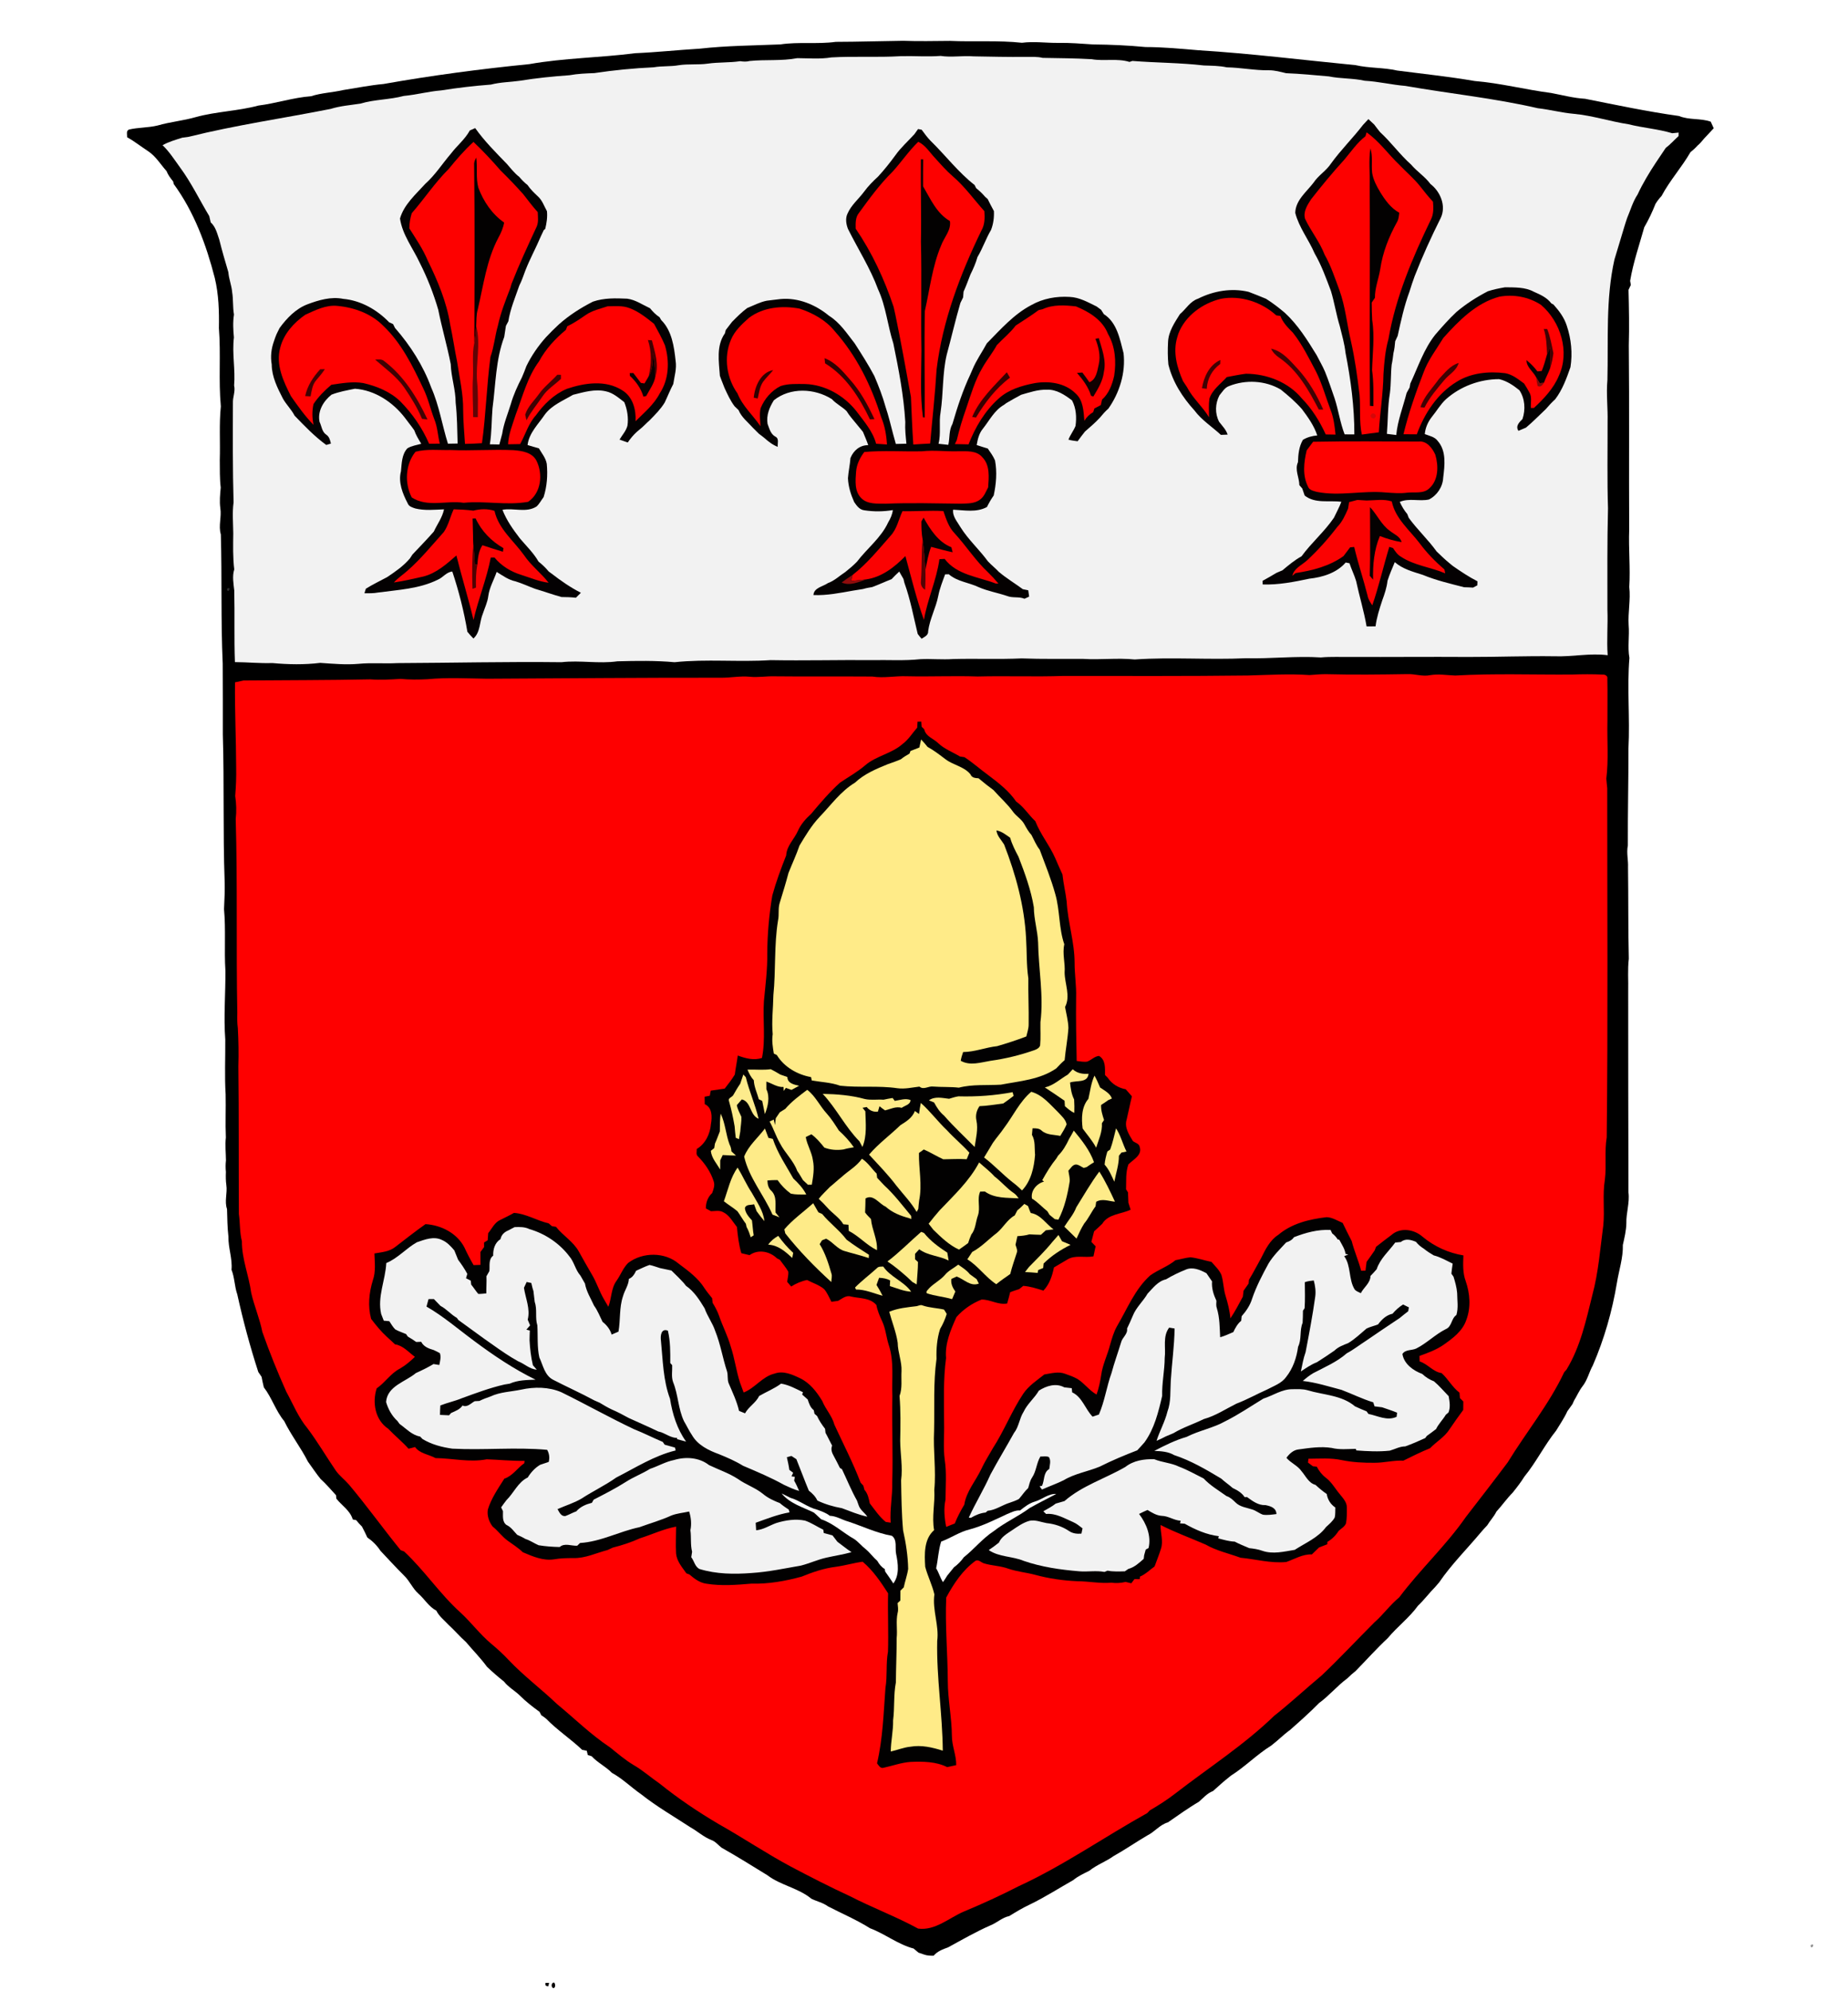 <?xml version="1.0" encoding="UTF-8" ?>
<!DOCTYPE svg PUBLIC "-//W3C//DTD SVG 1.1//EN" "http://www.w3.org/Graphics/SVG/1.1/DTD/svg11.dtd">
<svg width="964pt" height="1038pt" viewBox="0 0 964 1038" version="1.1" xmlns="http://www.w3.org/2000/svg">
<path fill="#ffffff" d=" M 0.00 0.00 L 964.00 0.00 L 964.00 1038.00 L 0.00 1038.00 L 0.00 0.00 Z" />
<path fill="#000000" d=" M 471.19 21.27 C 479.31 21.59 487.45 21.36 495.58 21.32 C 508.09 21.90 520.64 20.95 533.10 22.30 C 539.38 21.47 545.67 22.43 551.97 22.36 C 558.10 22.26 564.20 22.77 570.31 23.17 C 579.39 23.25 588.49 23.66 597.54 24.53 C 606.73 24.53 615.90 25.42 625.06 26.19 C 652.48 27.89 679.76 31.31 707.09 33.96 C 714.25 35.61 721.66 35.14 728.83 36.78 C 742.29 38.53 755.82 39.92 769.21 42.23 C 782.66 43.33 795.78 46.76 809.16 48.48 C 815.03 49.58 820.85 51.16 826.84 51.50 C 843.14 54.73 859.40 58.20 875.87 60.48 C 881.15 62.69 887.05 61.53 892.40 63.44 C 892.90 64.59 893.42 65.73 893.95 66.87 C 892.69 68.19 891.46 69.52 890.24 70.86 C 888.57 72.42 887.38 74.42 885.57 75.84 C 884.42 77.13 883.14 78.30 881.80 79.37 C 877.24 87.27 871.02 94.12 866.75 102.16 C 865.56 103.43 864.48 104.81 863.58 106.30 C 861.92 110.49 860.00 114.58 857.73 118.47 C 855.13 127.75 851.93 136.95 850.35 146.45 C 850.44 146.98 850.63 148.03 850.72 148.56 C 850.42 149.20 849.81 150.48 849.51 151.12 C 849.76 160.77 849.94 170.44 849.66 180.09 C 849.98 212.10 849.68 244.12 849.86 276.13 C 849.48 286.11 850.51 296.07 849.90 306.04 C 850.66 312.65 849.18 319.23 849.57 325.84 C 850.06 331.57 848.95 337.33 849.98 343.02 C 848.68 358.67 850.31 374.37 849.48 390.05 C 849.50 406.99 849.08 423.91 849.16 440.84 C 848.36 444.63 849.44 448.43 849.25 452.24 C 849.47 468.11 849.28 483.98 849.66 499.84 C 848.98 505.55 849.49 511.29 849.34 517.02 C 849.35 551.92 849.37 586.82 849.48 621.71 C 850.18 627.15 848.22 632.40 848.38 637.81 C 848.29 641.63 847.38 645.36 846.55 649.08 C 846.73 655.79 844.53 662.22 843.46 668.79 C 841.00 683.60 836.85 698.12 830.88 711.89 C 828.90 715.43 828.08 719.55 825.51 722.76 C 823.72 725.09 822.56 727.82 821.04 730.32 C 820.85 730.75 820.47 731.60 820.29 732.02 C 819.38 733.25 818.49 734.50 817.61 735.76 C 816.01 739.32 813.75 742.53 811.75 745.87 C 805.65 753.47 801.37 762.31 795.19 769.85 C 793.38 772.78 791.25 775.51 789.09 778.20 C 786.02 781.30 783.52 784.90 780.59 788.11 C 779.33 790.69 777.30 792.76 775.84 795.21 C 774.60 796.53 773.35 797.86 772.20 799.26 C 765.01 807.83 757.04 815.74 750.71 825.02 C 750.06 825.78 749.39 826.53 748.74 827.30 C 745.60 830.46 742.94 834.09 739.70 837.14 C 735.17 843.43 728.87 848.09 723.95 854.03 C 718.11 859.49 712.78 865.46 707.19 871.17 C 705.66 872.38 704.20 873.67 702.82 875.05 C 697.55 878.91 693.38 884.06 688.09 887.90 C 683.26 892.81 678.13 897.37 672.97 901.92 C 669.50 904.43 666.51 907.52 663.10 910.10 C 655.66 914.72 649.47 921.12 642.04 925.81 C 640.73 926.88 639.40 927.93 638.10 929.03 C 636.33 930.62 634.52 932.18 632.76 933.79 C 629.76 934.89 627.70 937.40 625.34 939.41 C 622.54 941.02 619.87 942.85 617.16 944.63 C 614.52 946.44 611.90 948.31 609.25 950.11 C 605.06 951.32 602.40 954.98 598.60 956.88 C 592.62 960.37 586.93 964.33 580.89 967.70 C 576.89 970.58 572.14 972.22 568.28 975.32 C 565.38 976.80 562.36 978.14 559.83 980.23 C 552.23 984.53 544.87 989.27 536.98 993.06 C 533.34 994.76 529.91 996.85 526.48 998.96 C 522.79 999.72 520.03 1002.50 516.58 1003.85 C 509.00 1007.19 501.82 1011.33 494.56 1015.29 C 491.81 1016.27 488.97 1017.33 487.02 1019.63 C 485.29 1019.64 483.55 1019.61 481.92 1018.99 C 480.99 1018.65 480.05 1018.33 479.12 1018.03 C 478.26 1017.31 477.41 1016.60 476.58 1015.90 C 468.41 1013.75 461.70 1008.27 453.85 1005.32 C 446.86 1000.93 439.24 997.69 431.92 993.91 C 429.31 991.99 426.10 991.33 423.24 989.93 C 416.45 984.30 407.26 982.98 400.27 977.66 C 392.36 972.80 384.49 967.88 376.40 963.32 C 374.63 961.97 373.24 960.08 371.08 959.32 C 367.10 957.78 363.95 954.83 360.27 952.76 C 351.61 947.10 342.60 941.91 334.48 935.49 C 329.29 931.88 324.77 927.35 319.19 924.29 C 316.00 921.01 311.74 919.03 308.65 915.65 C 308.14 915.49 307.12 915.17 306.61 915.01 C 306.48 914.45 306.22 913.34 306.09 912.79 C 305.50 912.67 304.30 912.43 303.70 912.31 C 297.69 906.62 290.72 902.05 284.94 896.13 C 284.12 895.44 283.26 894.82 282.36 894.27 C 282.13 893.82 281.68 892.93 281.45 892.49 C 277.82 889.87 274.26 887.10 271.10 883.92 C 268.48 881.39 265.17 879.63 262.92 876.72 C 259.85 874.28 256.88 871.71 254.04 869.01 C 250.71 864.43 246.69 860.43 243.07 856.10 C 239.88 853.26 237.11 849.98 233.95 847.10 C 231.74 844.72 229.05 842.69 227.60 839.72 C 223.69 837.69 221.50 833.72 218.28 830.89 C 215.26 828.22 213.76 824.35 210.88 821.56 C 206.63 817.32 202.58 812.90 198.47 808.54 C 196.67 805.77 194.32 803.44 191.61 801.58 C 190.73 799.65 189.81 797.75 188.81 795.89 C 187.73 794.84 186.74 793.73 185.81 792.56 C 185.36 792.47 184.46 792.28 184.01 792.18 C 182.62 787.47 178.31 784.98 175.43 781.31 C 175.40 780.88 175.33 780.01 175.30 779.57 C 172.65 776.69 170.12 773.70 167.22 771.07 C 164.86 768.18 162.83 765.04 160.63 762.04 C 156.95 754.75 151.86 748.28 148.28 740.94 C 143.84 735.60 141.83 728.75 137.63 723.31 C 137.18 721.49 136.80 719.65 136.45 717.83 C 135.88 716.98 135.31 716.14 134.74 715.31 C 130.42 701.99 126.79 688.48 123.77 674.81 C 122.30 670.65 122.42 666.12 120.77 662.02 C 121.30 656.15 119.03 650.62 119.16 644.78 C 118.61 639.98 118.56 635.16 118.42 630.34 C 116.99 626.29 118.69 622.01 118.07 617.87 C 117.75 615.60 117.75 613.30 117.84 611.01 C 117.64 609.00 117.63 606.98 117.87 604.99 C 117.83 601.01 117.36 597.04 117.82 593.08 C 117.49 585.57 117.87 578.04 117.70 570.52 C 117.11 561.00 117.59 551.47 117.51 541.95 C 116.61 529.98 117.68 518.01 117.58 506.04 C 116.90 495.37 117.85 484.68 116.86 474.03 C 117.11 469.05 117.33 464.06 117.17 459.08 C 116.26 433.71 117.01 408.31 116.24 382.94 C 116.28 370.63 116.22 358.31 116.18 346.00 C 115.17 323.55 115.83 301.09 115.20 278.63 C 113.84 274.13 115.68 269.49 114.93 264.94 C 114.45 261.37 114.81 257.77 115.14 254.21 C 114.57 249.47 114.71 244.69 114.65 239.93 C 114.95 230.58 114.25 221.20 115.20 211.87 C 113.94 198.32 115.26 184.64 114.19 171.07 C 114.35 162.31 114.09 153.45 112.03 144.89 C 107.58 127.59 101.24 110.44 90.61 95.92 C 90.54 95.59 90.40 94.94 90.33 94.61 C 88.97 92.94 87.65 91.22 86.87 89.20 C 83.77 85.72 81.31 81.54 77.38 78.90 C 73.66 76.49 70.19 73.72 66.32 71.54 C 66.35 70.21 65.69 68.20 67.28 67.54 C 72.20 66.40 77.30 66.63 82.21 65.43 C 88.78 63.52 95.65 62.94 102.22 61.03 C 112.90 58.10 124.09 57.92 134.77 55.04 C 144.02 53.89 152.94 50.86 162.27 50.17 C 167.62 48.42 173.33 48.26 178.80 46.99 C 185.89 45.88 192.93 44.45 200.09 43.79 C 225.30 39.32 250.68 35.97 276.15 33.43 C 294.39 30.21 312.98 30.11 331.32 27.74 C 342.56 27.26 353.75 26.05 364.98 25.38 C 378.94 23.81 393.05 23.74 407.07 23.15 C 416.63 21.72 426.40 23.13 436.00 21.82 C 447.73 21.79 459.45 21.41 471.19 21.27 Z" />
<path fill="#f2f2f2" d=" M 469.95 29.28 C 476.86 29.10 483.77 29.68 490.68 29.15 C 496.37 30.02 502.10 28.92 507.82 29.38 C 516.87 29.53 525.93 29.77 534.99 29.66 C 537.97 29.70 541.00 29.45 543.92 30.17 C 552.43 30.34 560.95 30.36 569.44 30.86 C 575.97 32.00 582.78 30.30 589.19 32.28 C 589.58 32.15 590.34 31.90 590.72 31.77 C 603.11 32.75 615.64 32.70 628.00 34.13 C 631.99 34.28 636.02 34.25 639.96 35.11 C 647.33 35.23 654.60 36.76 661.99 36.64 C 665.01 36.62 667.95 37.47 670.88 38.16 C 678.34 38.45 685.76 39.18 693.19 39.83 C 699.35 41.10 705.74 40.71 711.88 42.10 C 719.03 42.48 725.98 44.21 733.11 44.79 C 756.11 48.82 779.41 51.16 802.17 56.42 C 808.49 57.14 814.66 58.79 821.01 59.35 C 830.67 60.23 839.92 63.33 849.48 64.78 C 857.02 66.68 864.86 67.22 872.31 69.46 C 873.41 69.35 874.52 69.24 875.64 69.12 C 875.63 69.58 875.61 70.50 875.60 70.96 C 873.36 73.01 871.33 75.29 868.91 77.14 C 865.45 82.32 861.87 87.42 858.76 92.82 C 857.12 95.61 855.61 98.46 854.25 101.39 C 851.73 105.19 850.51 109.63 848.74 113.79 C 848.18 115.50 847.59 117.21 847.10 118.94 C 845.41 124.39 843.87 129.88 842.17 135.31 C 837.54 155.94 839.02 177.17 838.50 198.14 C 837.83 205.43 838.78 212.69 838.59 219.98 C 838.63 234.98 838.32 249.98 838.81 264.99 C 838.35 282.62 838.51 300.28 838.50 317.92 C 838.81 325.82 838.06 333.71 838.64 341.60 C 829.41 340.39 820.20 342.50 810.96 342.16 C 795.96 341.94 780.99 342.55 766.00 342.52 C 745.67 342.39 725.34 342.59 705.01 342.52 C 699.68 342.59 694.33 342.30 689.01 342.77 C 676.00 341.94 663.00 343.51 650.00 343.18 C 630.63 344.09 611.24 342.50 591.90 343.83 C 582.96 342.92 574.00 344.09 565.06 343.53 C 554.36 343.45 543.66 343.68 532.96 343.27 C 521.06 343.82 509.13 343.29 497.23 343.60 C 491.52 344.01 485.80 343.40 480.09 343.68 C 471.75 344.57 463.36 344.00 455.00 344.16 C 437.33 344.01 419.68 344.49 402.01 344.17 C 385.33 345.27 368.53 343.49 351.88 345.26 C 342.01 344.36 332.03 344.52 322.12 344.78 C 312.40 346.17 302.60 344.15 292.90 345.25 C 264.34 344.91 235.81 345.60 207.25 345.72 C 200.51 346.09 193.75 345.44 187.03 346.10 C 180.36 346.69 173.67 346.05 167.02 345.60 C 158.74 346.62 150.36 346.45 142.07 345.69 C 135.55 345.91 129.06 345.23 122.54 345.20 C 122.09 332.77 122.49 320.32 122.20 307.88 C 121.81 304.23 121.07 300.46 122.19 296.86 C 121.44 290.64 121.60 284.36 121.68 278.11 C 121.63 272.73 121.10 267.32 121.84 261.96 C 121.34 244.67 121.46 227.38 121.50 210.09 C 121.36 207.01 122.88 204.08 122.12 200.99 C 122.84 192.63 120.99 184.30 122.02 175.93 C 121.64 171.97 121.42 167.96 122.05 164.00 C 121.36 160.12 121.75 156.16 121.09 152.27 C 120.81 148.75 119.39 145.45 119.12 141.92 C 117.46 136.29 115.80 130.66 114.39 124.97 C 113.28 121.79 112.53 118.28 109.92 115.95 C 109.65 114.86 109.40 113.76 109.16 112.67 C 104.05 104.18 99.76 95.20 93.86 87.21 C 90.98 83.27 88.35 79.08 84.80 75.71 C 88.01 73.90 91.57 72.91 95.07 71.79 C 96.22 71.66 97.37 71.50 98.51 71.31 C 122.91 65.22 147.84 61.68 172.48 56.78 C 177.52 55.20 182.81 54.83 188.01 54.02 C 195.40 51.80 203.20 52.01 210.63 50.02 C 217.18 49.40 223.56 47.66 230.13 47.14 C 238.73 45.76 247.41 44.77 256.09 44.10 C 261.01 42.82 266.13 42.82 271.14 42.11 C 279.74 40.70 288.38 39.84 297.07 39.22 C 301.36 38.44 305.70 38.27 310.04 38.11 C 320.31 36.57 330.64 35.56 341.02 35.09 C 345.30 34.32 349.71 34.78 354.02 34.01 C 359.03 33.22 364.14 33.89 369.17 33.18 C 374.79 32.37 380.50 32.75 386.12 31.90 C 387.75 32.14 389.40 32.26 391.02 31.80 C 399.30 30.95 407.68 31.89 415.88 30.32 C 421.81 30.35 427.77 30.90 433.69 29.93 C 445.75 29.23 457.88 30.02 469.95 29.28 Z" />
<path fill="#040102" d=" M 711.03 65.09 C 711.93 64.08 712.86 63.08 713.82 62.10 C 714.80 63.07 715.85 64.00 716.86 64.95 C 717.85 66.29 718.88 67.61 719.93 68.91 C 725.69 74.18 730.23 80.60 736.07 85.79 C 739.17 89.45 743.33 92.05 746.20 95.94 C 751.41 99.92 754.51 107.44 751.54 113.66 C 746.56 123.58 741.97 133.70 737.93 144.03 C 736.97 146.67 736.06 149.33 735.26 152.02 C 732.49 159.48 730.78 167.35 729.09 175.11 C 728.65 176.04 728.22 176.98 727.79 177.92 C 727.64 180.01 727.39 182.09 726.88 184.13 C 726.63 186.12 726.40 188.12 725.96 190.09 C 725.44 195.04 725.68 200.05 725.03 205.00 C 723.87 211.99 724.03 219.14 723.47 226.20 C 725.08 226.39 726.73 226.58 728.35 226.80 C 729.05 219.25 731.91 212.16 733.76 204.86 C 734.27 203.92 734.79 202.97 735.32 202.03 C 735.41 201.52 735.59 200.50 735.68 199.98 C 739.72 191.33 742.71 181.99 748.74 174.44 C 752.26 170.38 755.80 166.33 759.74 162.66 C 764.76 158.40 770.30 154.89 776.15 151.85 C 779.06 150.90 782.06 150.30 785.09 149.78 C 790.14 149.87 795.56 149.62 800.14 152.12 C 803.50 153.60 806.97 155.13 809.24 158.17 C 809.52 158.32 810.08 158.62 810.36 158.77 C 813.31 162.07 815.97 165.58 817.32 169.87 C 819.64 176.75 820.36 184.23 819.23 191.41 C 817.20 197.24 815.04 203.21 811.26 208.16 C 809.51 209.77 807.89 211.51 806.35 213.31 C 802.91 216.53 799.65 219.93 796.03 222.94 C 794.69 223.47 793.38 224.03 792.09 224.62 C 790.43 222.12 792.50 220.22 794.20 218.45 C 795.86 213.54 795.50 207.81 792.58 203.45 C 789.44 200.92 786.02 198.57 782.02 197.68 C 771.88 197.68 761.79 201.45 754.22 208.20 C 751.36 210.86 749.44 214.29 746.97 217.29 C 744.92 219.89 743.52 223.00 743.23 226.32 C 745.63 227.27 748.48 227.71 750.05 229.99 C 754.60 235.21 753.60 242.74 752.83 249.10 C 752.61 253.84 749.62 258.31 745.39 260.43 C 740.34 261.51 735.01 259.58 730.19 261.67 C 731.21 263.96 732.50 266.12 734.12 268.04 C 734.30 268.52 734.67 269.48 734.85 269.96 C 739.32 276.13 744.98 281.33 749.41 287.52 C 751.65 289.67 753.88 291.84 756.31 293.80 C 756.67 294.10 757.40 294.70 757.77 295.01 C 761.94 297.91 766.17 300.75 770.71 303.07 C 770.69 303.60 770.65 304.66 770.63 305.19 C 770.08 305.49 768.96 306.07 768.41 306.36 C 766.86 306.26 765.32 306.19 763.78 306.17 C 756.49 304.30 749.12 302.59 742.15 299.70 C 737.05 298.08 731.70 296.69 727.58 293.08 C 726.24 296.29 724.85 299.48 723.79 302.80 C 723.41 306.32 722.26 309.70 721.05 313.01 C 719.60 317.45 718.13 321.89 717.55 326.55 C 715.98 326.54 714.43 326.57 712.87 326.59 C 711.51 318.59 709.09 310.84 707.41 302.92 C 706.47 299.76 704.96 296.81 703.96 293.67 C 703.29 293.53 702.62 293.40 701.97 293.27 C 697.31 298.70 689.89 300.97 683.00 301.71 C 675.00 303.40 666.88 305.00 658.66 304.71 C 658.64 304.24 658.62 303.30 658.61 302.83 C 661.05 301.46 663.52 300.13 665.90 298.65 C 666.91 298.21 667.93 297.78 668.97 297.35 C 672.13 294.71 675.31 292.02 678.94 290.03 C 684.11 282.94 690.91 277.19 695.84 269.93 C 697.12 267.16 698.65 264.50 699.70 261.62 C 693.36 260.76 686.10 262.73 680.58 258.37 C 680.16 257.13 679.72 255.90 679.30 254.66 C 678.93 254.23 678.18 253.37 677.81 252.94 C 677.74 248.92 675.28 244.89 677.08 240.97 C 677.19 236.95 677.59 232.88 679.64 229.33 C 681.91 227.93 684.49 227.26 687.14 227.02 C 685.46 221.91 682.34 217.57 679.16 213.31 C 675.83 209.52 672.01 206.24 668.08 203.08 C 660.02 198.34 649.76 197.83 641.12 201.29 C 638.82 202.09 637.61 204.37 636.12 206.12 C 633.87 210.40 633.69 215.60 635.95 219.92 C 637.58 222.04 639.54 223.96 640.39 226.59 C 639.21 226.64 638.03 226.68 636.87 226.73 C 632.27 222.47 626.83 219.04 623.04 213.95 C 616.83 207.11 611.68 199.11 609.48 190.04 C 609.10 186.14 609.10 182.20 609.31 178.28 C 609.53 172.87 612.71 168.22 615.50 163.78 C 618.68 161.12 620.83 157.08 624.96 155.72 C 633.06 151.65 642.43 150.05 651.31 152.15 C 654.37 153.26 657.37 154.56 660.41 155.77 C 663.85 157.93 667.09 160.43 670.20 163.06 C 677.03 169.34 681.99 177.30 686.81 185.15 C 688.24 188.03 689.93 190.80 691.18 193.78 C 693.03 198.35 694.58 203.02 696.19 207.68 C 698.20 213.86 699.06 220.37 701.42 226.46 C 703.11 226.46 704.79 226.48 706.49 226.47 C 706.53 212.17 704.62 197.95 701.88 183.93 C 701.36 179.19 700.02 174.60 698.88 169.99 C 697.03 163.98 696.10 157.74 694.28 151.73 C 691.76 145.06 689.36 138.32 685.77 132.13 C 682.70 124.93 677.62 118.65 675.66 110.99 C 675.82 104.37 681.53 100.07 685.21 95.23 C 687.71 91.42 691.81 89.07 694.31 85.26 C 699.43 78.16 705.71 72.02 711.03 65.09 Z" />
<path fill="#373737" d=" M 102.22 67.30 C 102.76 67.77 102.76 67.77 102.22 67.30 Z" />
<path fill="#040102" d=" M 245.08 68.01 C 246.01 67.61 246.95 67.20 247.88 66.78 C 252.73 73.63 258.73 79.59 264.55 85.61 C 266.53 87.91 268.42 90.33 270.84 92.20 C 272.16 93.74 273.56 95.22 275.18 96.45 C 276.69 98.69 278.64 100.57 280.60 102.40 C 282.90 104.45 283.83 107.48 285.31 110.09 C 285.64 113.22 285.14 116.29 284.42 119.33 C 284.23 119.49 283.85 119.81 283.66 119.97 C 283.15 121.03 282.66 122.09 282.16 123.15 C 279.62 129.18 276.44 134.92 274.06 141.02 C 273.05 143.66 272.20 146.36 270.90 148.87 C 268.77 155.02 266.19 161.06 265.18 167.52 C 264.75 168.30 264.33 169.09 263.91 169.89 C 263.64 171.81 263.32 173.73 263.03 175.66 C 258.56 187.57 258.59 200.43 256.91 212.90 C 256.39 219.15 256.54 225.46 255.53 231.67 C 257.17 231.67 258.82 231.68 260.47 231.76 C 260.97 229.88 261.47 228.00 261.97 226.13 C 262.75 220.79 264.89 215.80 266.46 210.68 C 267.84 205.82 269.97 201.22 272.26 196.74 C 273.10 194.80 273.88 192.83 274.60 190.85 C 277.28 185.38 280.75 180.33 284.82 175.80 C 286.97 173.50 289.20 171.27 291.52 169.14 C 296.85 164.38 302.95 160.49 309.31 157.26 C 315.04 155.28 321.20 155.45 327.18 155.72 C 331.53 156.29 335.18 158.91 339.08 160.71 C 340.51 162.48 342.12 164.12 344.04 165.37 C 344.27 165.75 344.71 166.50 344.93 166.88 C 350.45 172.36 351.64 180.68 352.43 188.10 C 353.08 192.21 351.80 196.20 351.21 200.22 C 349.54 203.38 348.25 206.70 346.71 209.92 C 344.60 213.36 341.73 216.23 338.92 219.09 C 337.09 220.69 335.48 222.52 333.56 224.01 C 333.23 224.29 332.57 224.84 332.24 225.12 C 330.41 226.76 328.84 228.66 327.46 230.70 C 326.02 230.23 324.60 229.71 323.18 229.19 C 324.60 226.79 326.60 224.67 327.31 221.92 C 327.92 217.78 327.21 213.53 325.65 209.67 C 322.69 207.43 319.83 204.82 316.08 204.03 C 310.32 202.67 304.46 204.46 298.88 205.85 C 293.79 208.90 287.93 211.16 284.26 216.06 C 280.84 221.15 276.01 225.61 275.20 232.02 C 277.16 232.62 279.12 233.23 281.11 233.75 C 282.61 236.35 284.67 238.74 285.21 241.78 C 285.78 247.60 285.36 253.57 283.57 259.17 C 282.33 260.80 281.40 262.68 279.88 264.08 C 274.49 267.51 267.98 264.70 262.11 265.80 C 264.22 271.28 267.67 276.10 271.22 280.72 C 274.55 284.67 278.33 288.28 280.92 292.79 C 282.84 294.34 284.66 296.03 286.22 297.95 C 286.62 298.24 287.41 298.82 287.80 299.11 C 292.61 302.83 297.59 306.28 303.01 309.05 C 302.14 309.92 301.28 310.79 300.40 311.64 C 297.92 311.35 295.42 311.29 292.93 311.27 C 288.27 310.01 283.73 308.34 279.10 306.98 C 275.69 305.72 272.40 304.15 268.91 303.10 C 265.23 302.34 262.21 300.10 259.09 298.17 C 257.63 302.38 255.29 306.31 254.71 310.80 C 254.32 313.96 252.90 316.84 251.91 319.84 C 250.07 324.16 250.68 329.58 246.96 332.90 C 245.85 331.78 244.80 330.61 243.81 329.39 C 242.03 318.74 239.36 308.22 235.94 297.98 C 232.82 298.23 231.04 301.19 228.27 302.29 C 218.62 307.04 207.62 307.51 197.14 308.94 C 194.82 309.38 192.45 309.30 190.10 309.31 C 190.29 308.72 190.66 307.53 190.85 306.93 C 194.42 304.71 198.21 302.89 201.92 300.91 C 206.19 298.05 210.48 295.11 213.82 291.15 C 214.25 290.48 214.69 289.81 215.13 289.14 C 218.86 285.14 222.71 281.26 226.31 277.13 C 228.09 273.27 230.75 269.79 231.62 265.56 C 226.65 265.74 221.58 266.30 216.69 265.11 C 215.08 264.56 213.26 264.11 212.62 262.33 C 210.00 257.31 207.65 251.43 209.15 245.73 C 209.58 241.62 209.53 236.97 212.51 233.74 C 214.70 232.39 217.32 232.09 219.74 231.37 C 218.37 229.11 216.96 226.84 216.10 224.33 C 214.55 222.09 212.79 220.01 211.20 217.80 C 204.95 209.68 195.58 203.40 185.15 202.68 C 181.03 203.51 176.86 204.23 172.92 205.77 C 168.69 209.17 165.57 214.33 166.70 219.94 C 167.79 222.18 167.91 225.06 170.12 226.58 C 171.77 227.62 172.20 229.48 172.62 231.27 C 172.01 231.45 170.79 231.80 170.18 231.98 C 164.10 227.55 158.86 222.09 153.66 216.69 C 152.01 213.49 149.36 210.97 147.59 207.84 C 144.74 202.27 141.77 196.44 141.74 190.03 C 141.02 185.93 141.49 181.82 142.90 177.92 C 143.34 176.66 143.72 175.38 144.28 174.17 C 144.81 173.12 145.33 172.07 145.84 171.02 C 149.62 165.86 154.29 160.98 160.38 158.65 C 166.26 156.44 172.69 154.54 179.01 155.81 C 188.19 156.63 196.68 161.46 203.00 168.03 C 203.51 168.26 204.54 168.73 205.05 168.97 C 205.29 169.46 205.79 170.45 206.03 170.95 C 214.05 180.09 220.80 190.66 224.98 202.14 C 229.11 211.46 230.63 221.65 233.67 231.33 C 235.35 231.29 237.03 231.26 238.71 231.25 C 238.50 224.14 238.49 217.03 237.69 209.96 C 237.69 203.15 235.34 196.63 235.12 189.84 C 233.26 180.30 230.50 170.98 228.60 161.45 C 226.14 153.02 222.92 144.82 218.95 136.99 C 215.40 129.38 209.91 122.43 208.65 113.94 C 210.75 106.60 216.87 101.36 221.83 95.86 C 227.01 91.25 230.73 85.34 235.22 80.11 C 238.37 75.95 242.57 72.65 245.08 68.01 Z" />
<path fill="#040101" d=" M 478.91 67.28 C 479.53 67.40 480.15 67.52 480.78 67.64 C 482.26 69.66 483.75 71.69 485.50 73.49 C 493.25 81.02 499.81 89.77 508.38 96.45 C 508.60 96.87 509.03 97.71 509.24 98.13 C 510.91 99.45 512.46 100.92 513.84 102.55 C 514.19 102.86 514.88 103.47 515.22 103.78 C 516.27 105.88 517.32 107.98 518.47 110.04 C 518.62 113.40 518.19 116.77 516.96 119.90 C 514.28 124.44 512.61 129.48 509.90 134.01 C 509.01 137.19 507.67 140.20 506.21 143.15 C 505.06 146.14 503.96 149.14 502.64 152.06 C 502.55 153.06 502.47 154.06 502.40 155.06 C 501.93 156.01 501.45 156.97 500.99 157.94 C 498.38 166.86 496.30 175.94 493.86 184.91 C 491.54 194.75 492.15 204.91 490.66 214.86 C 489.68 220.31 490.97 225.96 489.58 231.37 C 491.28 231.55 492.98 231.73 494.68 231.92 C 495.51 228.29 494.93 224.37 496.84 221.02 C 499.41 212.23 502.26 203.47 506.19 195.17 C 506.55 194.36 506.90 193.54 507.25 192.72 C 509.24 187.85 512.32 183.59 514.79 178.99 C 521.96 171.75 528.82 163.85 538.00 159.04 C 544.04 155.63 551.09 154.36 557.98 154.80 C 563.10 155.01 567.56 157.61 572.05 159.79 C 572.82 160.37 573.60 160.95 574.39 161.52 C 574.84 162.26 575.31 163.01 575.79 163.76 C 582.70 168.15 584.19 176.83 586.10 184.16 C 587.24 194.35 584.02 204.71 578.19 213.03 C 576.54 214.46 575.12 216.11 573.74 217.78 C 571.35 220.39 568.63 222.65 565.98 224.99 C 564.65 226.64 563.37 228.34 562.14 230.06 C 560.52 229.86 558.91 229.66 557.35 229.21 C 558.31 226.68 560.06 224.56 561.05 222.05 C 561.66 217.52 561.39 212.87 559.23 208.77 C 555.42 205.86 551.06 202.94 546.04 203.18 C 541.45 203.05 537.07 204.57 532.71 205.81 C 530.07 207.18 527.49 208.68 524.92 210.18 C 524.62 210.40 524.02 210.85 523.72 211.08 C 518.73 213.90 516.16 219.19 512.72 223.52 C 510.71 225.93 510.01 229.01 509.48 232.03 C 511.40 232.65 513.32 233.29 515.27 233.85 C 516.64 235.84 518.11 237.81 519.05 240.06 C 520.18 246.10 519.66 252.35 518.36 258.33 C 517.01 260.23 515.87 262.26 514.83 264.34 C 509.39 267.32 503.07 266.00 497.20 265.73 C 496.77 269.29 499.38 271.96 501.01 274.83 C 505.07 281.35 510.84 286.48 515.34 292.66 C 517.14 294.59 519.24 296.22 521.05 298.16 C 524.98 301.49 529.41 304.13 533.55 307.18 C 534.26 307.33 535.68 307.62 536.39 307.76 C 536.53 308.86 536.69 309.95 536.85 311.05 C 536.03 311.42 535.23 311.80 534.42 312.17 C 531.53 310.93 528.26 311.90 525.36 310.73 C 520.48 309.07 515.35 308.22 510.62 306.17 C 505.46 303.67 499.40 303.28 494.94 299.40 C 494.29 299.41 493.65 299.43 493.02 299.45 C 491.67 303.13 490.20 306.79 489.45 310.65 C 488.23 316.93 485.00 322.65 484.17 329.03 C 484.34 331.22 482.25 332.03 480.74 333.01 C 480.02 332.21 479.35 331.38 478.72 330.51 C 476.54 321.62 474.91 312.51 471.78 303.88 C 471.66 303.38 471.41 302.37 471.29 301.86 C 470.55 300.57 469.81 299.27 469.08 297.99 C 467.69 299.26 466.37 300.60 465.07 301.96 C 461.68 303.27 458.39 304.83 454.97 306.08 C 453.36 306.34 451.76 306.62 450.21 307.09 C 448.45 307.36 446.69 307.62 444.95 307.94 C 438.15 309.14 431.26 310.54 424.33 310.24 C 424.57 306.38 429.23 305.87 431.87 304.01 C 435.32 302.78 437.96 300.16 440.99 298.20 C 443.09 296.51 445.16 294.79 447.03 292.86 C 452.31 285.90 459.61 280.42 463.32 272.34 C 464.50 270.37 465.47 268.26 465.74 265.94 C 460.87 266.76 455.81 266.81 450.95 266.06 C 448.36 265.79 446.92 263.70 445.58 261.76 C 443.81 257.83 442.50 253.63 442.33 249.31 C 442.58 245.78 443.38 242.32 443.64 238.80 C 445.19 234.90 448.55 232.03 452.91 232.10 C 452.11 229.73 451.09 227.45 450.15 225.14 C 448.99 223.76 447.85 222.38 446.73 220.98 C 444.96 218.80 443.06 216.73 441.60 214.31 C 439.24 212.03 436.18 210.55 433.94 208.10 C 424.94 202.39 412.19 201.85 403.68 208.69 C 401.36 212.40 399.67 216.49 400.39 220.97 C 401.34 223.46 401.96 226.31 404.52 227.68 C 406.54 228.67 405.50 231.21 405.70 232.97 C 403.05 231.95 400.82 230.21 398.73 228.34 C 397.81 227.58 396.85 226.87 395.90 226.17 C 394.89 225.13 393.88 224.11 392.84 223.13 C 390.17 220.12 386.82 217.61 385.24 213.78 C 384.56 213.13 383.88 212.48 383.20 211.83 C 380.97 208.88 379.45 205.53 377.92 202.19 C 377.15 200.09 376.23 198.05 375.52 195.93 C 375.01 188.56 373.54 180.25 378.13 173.82 C 378.24 173.37 378.47 172.49 378.59 172.05 C 379.68 170.63 380.78 169.23 381.87 167.80 C 384.38 165.26 386.92 162.71 389.81 160.58 C 393.17 159.25 396.39 157.48 399.98 156.78 C 402.37 156.43 404.77 156.24 407.17 155.91 C 416.36 155.06 425.43 158.84 432.44 164.62 C 438.15 168.18 441.82 173.89 445.88 179.08 C 449.44 184.63 453.00 190.18 456.09 196.01 C 458.33 201.26 460.41 206.59 461.94 212.10 C 463.48 216.69 464.62 221.41 465.83 226.09 C 466.34 227.87 466.80 229.67 467.31 231.46 C 469.14 231.42 470.98 231.39 472.83 231.33 C 472.46 227.55 472.02 223.77 472.24 219.97 C 471.43 206.20 468.79 192.62 466.02 179.13 C 463.02 169.78 462.18 159.82 458.04 150.84 C 453.97 139.78 447.54 129.82 442.32 119.31 C 441.36 116.79 440.90 113.80 442.14 111.29 C 444.07 106.87 447.91 103.76 450.74 99.95 C 452.86 97.04 455.41 94.47 458.06 92.04 C 461.28 88.55 464.23 84.83 467.03 81.01 C 469.88 76.95 473.63 73.66 476.96 70.00 C 477.61 69.10 478.27 68.19 478.91 67.28 Z" />
<path fill="#fd0100" d=" M 712.88 69.02 C 719.53 73.68 724.19 80.44 730.01 85.98 C 733.59 89.73 737.59 93.07 740.82 97.14 C 742.97 99.88 745.12 102.62 747.51 105.16 C 747.78 108.28 747.90 111.56 746.44 114.44 C 736.84 134.32 728.05 154.91 724.28 176.78 C 722.61 182.74 722.07 188.92 721.67 195.08 C 721.51 205.23 719.86 215.27 719.25 225.40 C 716.28 225.73 713.34 226.19 710.39 226.57 C 708.94 219.78 709.78 212.79 709.21 205.92 C 708.07 196.50 706.80 187.07 704.69 177.81 C 702.61 169.00 701.82 159.87 698.71 151.32 C 696.38 145.03 694.30 138.61 690.97 132.76 C 688.44 126.10 683.82 120.52 680.79 114.10 C 679.69 110.43 681.96 106.92 683.88 103.96 C 689.43 96.86 695.16 89.90 701.25 83.25 C 704.78 79.06 707.89 74.43 712.28 71.04 C 712.43 70.54 712.73 69.53 712.88 69.02 Z" />
<path fill="#fd0100" d=" M 479.00 73.92 C 482.76 75.69 484.92 79.39 487.69 82.31 C 490.70 85.63 493.65 89.03 497.06 91.96 C 503.28 97.30 508.05 104.01 513.49 110.09 C 513.76 113.53 513.74 117.11 511.96 120.18 C 500.83 143.09 491.66 167.26 488.56 192.68 C 487.79 205.57 486.33 218.38 485.22 231.24 C 482.28 231.37 479.35 231.56 476.42 231.75 C 475.84 223.50 475.57 215.24 475.18 206.97 C 472.56 192.64 470.03 178.30 467.05 164.03 C 466.73 162.67 466.42 161.31 466.14 159.95 C 461.33 145.60 454.91 131.74 446.36 119.22 C 446.31 116.39 446.17 113.34 448.07 111.01 C 453.51 103.55 458.97 96.03 465.57 89.55 C 470.20 84.47 474.05 78.71 479.00 73.92 Z" />
<path fill="#fd0100" d=" M 234.02 88.13 C 238.07 83.18 242.23 78.30 246.98 73.99 C 251.94 78.68 256.60 83.67 261.07 88.82 C 265.14 92.82 269.10 96.94 272.91 101.21 C 275.41 104.36 277.78 107.62 280.50 110.59 C 280.59 113.10 281.00 115.75 279.97 118.13 C 275.40 127.99 270.81 137.85 266.84 147.97 C 266.69 148.50 266.39 149.56 266.24 150.10 C 263.74 156.56 261.17 163.03 259.72 169.82 C 258.17 175.18 257.73 180.79 255.85 186.06 C 253.86 201.01 253.50 216.13 251.41 231.06 C 248.46 231.26 245.51 231.36 242.56 231.43 C 242.18 225.61 241.65 219.80 241.60 213.97 C 241.71 205.47 239.74 197.16 238.49 188.80 C 237.17 182.28 236.21 175.70 234.83 169.19 C 232.99 157.47 228.32 146.40 223.12 135.81 C 220.63 129.85 216.95 124.49 213.52 119.05 C 213.52 116.36 214.01 113.71 214.79 111.15 C 221.38 103.63 226.90 95.19 234.02 88.13 Z" />
<path fill="#030101" d=" M 714.88 77.35 C 716.18 81.49 715.30 85.87 715.77 90.12 C 716.34 93.76 718.12 97.05 719.98 100.18 C 722.56 104.34 725.51 108.52 729.92 110.91 C 729.71 112.54 729.63 114.26 728.77 115.72 C 724.53 123.35 721.25 131.61 720.00 140.28 C 719.20 145.31 717.16 150.11 717.23 155.26 C 716.66 156.09 716.10 156.92 715.54 157.75 C 715.56 160.80 715.60 163.85 715.79 166.90 C 717.18 175.55 715.96 184.36 715.73 193.04 C 716.61 199.24 716.43 205.50 716.41 211.74 C 715.96 211.70 715.08 211.62 714.64 211.59 C 714.28 173.37 714.79 135.16 714.48 96.94 C 714.72 90.41 713.85 83.84 714.88 77.35 Z" />
<path fill="#030101" d=" M 247.33 85.90 C 247.22 84.53 247.79 83.32 248.44 82.16 C 249.11 87.37 248.16 92.71 249.52 97.85 C 252.20 105.02 256.65 111.61 262.98 116.04 C 262.48 118.85 261.34 121.48 259.97 123.96 C 253.81 135.54 252.21 148.74 249.22 161.34 C 248.39 164.13 248.58 167.07 248.40 169.95 C 248.18 172.88 247.89 175.82 247.42 178.72 C 247.56 147.80 247.72 116.83 247.33 85.90 Z" />
<path fill="#030101" d=" M 480.36 83.07 C 480.66 83.08 481.26 83.09 481.56 83.09 C 481.45 87.78 481.54 92.47 481.52 97.15 C 485.41 103.73 488.56 111.23 495.51 115.24 C 496.27 120.03 492.50 123.71 490.95 127.92 C 486.34 138.79 485.04 150.68 482.45 162.12 C 482.07 180.62 482.49 199.15 482.36 217.67 L 481.46 217.59 C 479.90 206.10 480.61 194.48 480.67 182.92 C 480.32 163.95 480.88 144.98 480.40 126.01 C 480.69 111.70 480.19 97.39 480.36 83.07 Z" />
<path fill="#fe0000" d=" M 752.93 176.16 C 761.03 167.15 770.04 157.94 782.12 154.68 C 789.65 153.33 797.41 154.77 803.84 158.93 C 814.12 167.71 819.01 183.41 813.13 196.02 C 810.36 202.63 805.33 207.87 800.17 212.69 C 799.78 212.70 798.98 212.70 798.58 212.70 C 798.38 209.99 799.28 206.95 797.74 204.50 C 796.91 202.95 795.97 201.47 795.06 199.98 C 792.02 197.75 788.94 195.21 785.13 194.56 C 776.57 193.51 767.42 194.36 759.96 198.99 C 749.84 205.12 743.07 215.52 739.07 226.44 C 736.75 226.42 734.42 226.41 732.11 226.39 C 734.77 215.52 738.42 204.92 742.47 194.50 C 744.85 187.81 749.28 182.17 752.93 176.16 Z" />
<path fill="#fe0000" d=" M 614.68 173.98 C 618.26 164.60 627.32 158.11 636.87 155.78 C 647.18 153.85 658.06 157.44 665.76 164.43 C 666.29 164.50 667.37 164.65 667.91 164.72 C 669.21 168.25 671.90 170.89 674.48 173.51 C 679.31 179.62 682.75 186.67 686.39 193.52 C 689.69 200.00 691.54 207.06 694.14 213.83 C 695.71 217.90 696.25 222.26 696.66 226.58 C 694.96 226.56 693.26 226.54 691.57 226.50 C 688.43 219.68 684.45 213.22 679.18 207.83 C 672.12 199.23 660.88 194.91 649.93 194.85 C 646.58 195.27 643.27 195.98 639.96 196.59 C 636.76 200.18 632.39 203.11 630.88 207.88 C 630.44 211.09 630.66 214.34 630.68 217.56 C 627.31 211.96 622.17 207.66 619.16 201.79 C 618.49 200.75 617.80 199.73 617.12 198.71 C 613.96 191.61 611.75 183.57 614.10 175.88 C 614.24 175.41 614.53 174.46 614.68 173.98 Z" />
<path fill="#fe0000" d=" M 543.96 161.16 C 549.36 158.68 555.52 159.11 561.26 159.74 C 568.13 162.56 575.20 166.85 577.99 174.13 C 581.82 180.71 582.34 188.62 581.19 196.00 C 580.16 200.51 578.44 205.19 574.88 208.33 C 574.66 209.29 574.44 210.25 574.23 211.21 C 573.11 211.80 571.99 212.38 570.88 212.96 C 570.73 213.44 570.42 214.40 570.26 214.88 C 568.35 215.98 566.77 217.51 565.66 219.40 C 565.24 214.43 565.09 208.63 561.03 205.08 C 555.52 199.64 547.23 198.52 539.87 199.73 C 533.10 201.02 526.13 203.04 520.94 207.81 C 513.73 214.23 508.73 222.75 505.24 231.67 C 502.86 231.64 500.48 231.60 498.11 231.52 C 498.43 230.83 498.76 230.15 499.10 229.47 C 500.40 223.90 502.07 218.41 503.98 213.02 C 506.48 205.71 508.61 198.16 512.61 191.49 C 514.87 187.51 517.81 183.96 519.99 179.93 C 523.23 176.50 526.98 173.54 529.83 169.74 C 533.84 167.09 537.94 164.56 541.80 161.68 C 542.34 161.55 543.42 161.29 543.96 161.16 Z" />
<path fill="#fe0000" d=" M 159.23 164.11 C 164.52 161.73 170.04 158.86 176.02 159.49 C 184.85 160.30 193.74 163.55 200.04 169.98 C 209.44 178.95 215.25 190.77 220.72 202.36 C 223.30 207.50 224.48 213.18 226.54 218.53 C 228.23 222.60 228.38 227.06 229.41 231.31 C 227.55 231.32 225.70 231.33 223.84 231.34 C 220.27 223.08 215.06 215.58 208.74 209.19 C 203.47 204.14 196.49 201.33 189.48 199.71 C 183.93 198.79 178.33 199.81 172.84 200.61 C 169.35 203.58 166.06 206.82 163.53 210.67 C 162.76 214.26 162.79 217.91 163.56 221.51 C 159.09 216.97 155.44 211.77 151.79 206.58 C 147.84 198.82 143.74 190.17 146.18 181.28 C 147.99 174.06 153.26 168.26 159.23 164.11 Z" />
<path fill="#fe0000" d=" M 305.47 164.28 C 308.88 161.85 313.06 161.02 316.96 159.69 C 320.76 159.65 324.74 159.23 328.37 160.64 C 333.19 162.41 337.22 165.69 341.19 168.85 C 343.17 172.53 345.26 176.18 346.87 180.05 C 349.31 188.34 349.01 197.73 344.14 205.12 C 341.14 210.93 336.07 215.08 331.53 219.61 C 331.88 213.57 330.08 206.82 324.60 203.50 C 315.88 197.93 304.93 199.62 295.65 202.74 C 289.02 205.55 283.70 210.75 279.54 216.54 C 275.66 220.84 274.08 226.52 271.34 231.52 C 269.24 231.53 267.13 231.58 265.03 231.63 C 265.30 226.24 267.41 221.24 269.02 216.17 C 272.62 206.71 275.09 196.64 281.20 188.38 C 284.65 181.96 289.61 176.62 295.18 171.98 C 295.36 171.51 295.73 170.58 295.91 170.11 C 299.31 168.53 302.39 166.39 305.47 164.28 Z" />
<path fill="#fe0000" d=" M 390.73 165.68 C 398.23 160.08 408.04 159.25 417.02 160.88 C 423.95 163.17 430.68 166.80 435.34 172.56 C 446.81 185.40 454.59 201.18 459.67 217.54 C 461.57 222.05 462.39 226.88 462.68 231.73 C 460.79 231.62 458.90 231.50 457.02 231.35 C 455.28 224.80 450.68 219.67 446.73 214.36 C 440.28 206.23 430.52 200.57 420.03 200.22 C 415.76 200.20 411.32 199.92 407.21 201.27 C 402.47 203.63 398.76 207.94 396.78 212.82 C 396.05 215.90 396.59 219.10 396.69 222.22 C 392.78 216.47 387.32 211.72 384.71 205.12 C 379.03 197.20 377.41 186.25 381.27 177.20 C 383.17 172.50 387.03 168.98 390.73 165.68 Z" />
<path fill="#5f0506" d=" M 247.42 178.72 C 247.89 175.82 248.18 172.88 248.40 169.95 C 250.91 179.49 248.08 189.35 248.89 199.03 C 249.48 205.17 249.27 211.35 249.25 217.51 C 248.64 217.49 247.43 217.47 246.82 217.45 C 246.81 210.63 246.31 203.81 246.70 196.99 C 247.03 190.90 246.16 184.74 247.42 178.72 Z" />
<path fill="#3f0203" d=" M 805.28 171.50 C 805.73 171.50 806.63 171.51 807.08 171.51 C 808.71 175.58 809.42 179.91 810.33 184.18 C 809.95 186.83 809.48 189.49 808.59 192.03 C 808.80 188.33 808.84 184.64 808.80 180.95 C 808.17 182.23 807.55 183.51 806.98 184.81 C 806.86 180.33 806.70 175.80 805.28 171.50 Z" />
<path fill="#100101" d=" M 571.42 176.65 C 571.86 176.56 572.75 176.38 573.19 176.29 C 574.79 181.98 577.19 187.83 575.85 193.84 C 575.32 198.60 572.76 202.72 570.34 206.74 C 570.04 206.64 569.44 206.44 569.13 206.34 C 567.76 201.78 564.88 197.94 561.79 194.40 C 562.50 194.35 563.91 194.27 564.61 194.22 C 565.87 195.89 567.10 197.57 568.29 199.29 C 571.95 197.77 572.40 193.26 573.18 189.88 C 574.19 185.38 573.04 180.85 571.42 176.65 Z" />
<path fill="#420001" d=" M 337.98 177.27 C 338.50 177.31 339.55 177.41 340.07 177.45 C 341.57 183.56 343.84 189.94 341.88 196.23 C 341.80 192.07 341.23 187.94 340.66 183.82 C 340.45 188.03 340.65 192.56 338.33 196.28 C 339.89 190.00 340.02 183.46 337.98 177.27 Z" />
<path fill="#080101" d=" M 806.98 184.81 C 807.55 183.51 808.17 182.23 808.80 180.95 C 808.84 184.64 808.80 188.33 808.59 192.03 C 807.66 194.60 806.28 196.99 805.39 199.58 C 804.83 199.63 803.70 199.72 803.14 199.77 C 802.53 198.75 801.93 197.72 801.32 196.72 C 799.78 193.63 796.29 191.51 796.28 187.78 C 798.45 189.46 800.35 191.46 802.01 193.65 C 802.74 193.57 803.48 193.49 804.23 193.42 C 805.38 190.63 806.18 187.72 806.98 184.81 Z" />
<path fill="#3f0203" d=" M 663.04 181.78 C 669.17 183.09 673.17 188.31 677.24 192.63 C 682.77 198.75 686.91 206.02 690.26 213.52 C 689.68 213.52 688.52 213.52 687.94 213.52 C 682.71 203.50 676.93 193.09 667.39 186.56 C 665.56 185.34 663.98 183.79 663.04 181.78 Z" />
<path fill="#0a0101" d=" M 340.66 183.82 C 341.23 187.94 341.80 192.07 341.88 196.23 C 341.27 200.03 338.83 203.14 337.09 206.48 C 336.72 206.55 336.00 206.71 335.64 206.79 C 334.38 202.56 331.82 198.94 328.59 195.98 C 328.56 195.62 328.52 194.88 328.49 194.52 C 328.96 194.50 329.90 194.48 330.37 194.47 C 331.69 196.19 333.01 197.91 334.32 199.64 C 334.79 199.71 335.73 199.84 336.19 199.91 C 336.90 198.70 337.65 197.51 338.33 196.28 C 340.65 192.56 340.45 188.03 340.66 183.82 Z" />
<path fill="#3f0203" d=" M 195.70 187.50 C 197.35 187.40 199.23 187.10 200.55 188.37 C 210.75 196.14 217.59 207.25 222.99 218.69 C 222.04 218.59 221.08 218.49 220.14 218.38 C 217.73 212.58 214.40 207.21 210.86 202.04 C 206.81 196.22 200.95 192.12 195.70 187.50 Z" />
<path fill="#2f0000" d=" M 430.12 186.76 C 435.65 188.81 439.51 193.43 443.26 197.76 C 448.77 203.83 452.69 211.14 456.16 218.52 C 455.57 218.55 454.39 218.61 453.79 218.64 C 448.42 207.35 441.30 196.10 430.40 189.43 C 430.33 188.76 430.19 187.43 430.12 186.76 Z" />
<path fill="#3f0203" d=" M 627.00 202.40 C 627.98 196.47 630.85 190.29 636.60 187.67 C 636.58 188.20 636.53 189.25 636.51 189.78 C 632.28 192.82 629.76 197.52 629.50 202.72 C 628.88 202.64 627.63 202.48 627.00 202.40 Z" />
<path fill="#3f0203" d=" M 750.60 197.60 C 753.65 194.42 756.48 190.54 760.91 189.24 C 759.78 193.30 755.77 195.25 753.27 198.33 C 749.53 202.79 745.70 207.27 743.08 212.51 C 742.55 212.46 741.50 212.36 740.97 212.31 C 742.82 206.61 747.23 202.39 750.60 197.60 Z" />
<path fill="#3f0203" d=" M 167.01 192.54 C 167.61 192.52 168.83 192.48 169.44 192.46 C 168.17 194.54 166.53 196.35 164.97 198.22 C 162.92 200.53 162.60 203.74 162.01 206.65 C 161.07 206.59 160.13 206.55 159.20 206.50 C 160.32 201.12 163.36 196.54 167.01 192.54 Z" />
<path fill="#2f0000" d=" M 393.19 207.35 C 393.72 201.46 396.87 194.05 403.33 192.98 C 401.60 195.11 399.56 196.97 397.96 199.19 C 396.30 201.75 395.94 204.86 395.27 207.76 C 394.75 207.66 393.71 207.45 393.19 207.35 Z" />
<path fill="#3f0203" d=" M 290.70 195.39 C 291.18 195.40 292.13 195.41 292.61 195.42 C 292.61 195.94 292.61 196.99 292.62 197.51 C 289.38 200.62 285.37 202.99 282.89 206.82 C 280.13 210.91 276.89 214.69 274.64 219.12 C 274.47 218.39 274.13 216.94 273.96 216.22 C 275.26 211.94 278.71 208.88 281.22 205.33 C 283.89 201.56 287.66 198.82 290.70 195.39 Z" />
<path fill="#380000" d=" M 507.13 217.36 C 511.03 208.15 518.52 201.27 525.20 194.09 C 525.73 195.02 526.30 195.96 526.85 196.91 C 519.47 202.42 513.80 209.87 509.11 217.71 C 508.62 217.63 507.63 217.45 507.13 217.36 Z" />
<path fill="#830909" d=" M 801.32 196.72 C 801.93 197.72 802.53 198.75 803.14 199.77 C 803.70 199.72 804.83 199.63 805.39 199.58 C 804.60 200.81 803.71 202.06 802.09 201.23 C 801.72 199.75 801.53 198.22 801.32 196.72 Z" />
<path fill="#d30809" d=" M 715.26 216.13 C 716.13 214.73 718.45 216.24 717.42 217.59 C 716.52 218.99 714.21 217.47 715.26 216.13 Z" />
<path fill="#fe0000" d=" M 681.63 234.80 C 682.76 233.32 683.88 231.83 684.98 230.32 C 703.31 229.95 721.65 230.16 739.98 230.21 C 744.24 229.70 747.18 233.62 748.73 237.08 C 750.43 242.84 750.43 250.27 745.62 254.59 C 742.53 257.58 737.90 256.41 734.04 256.86 C 730.33 257.36 726.62 257.01 722.91 256.76 C 710.91 255.62 698.84 258.82 686.93 256.45 C 685.25 255.96 683.04 255.59 682.34 253.76 C 679.34 247.85 680.14 241.00 681.63 234.80 Z" />
<path fill="#fe0000" d=" M 216.76 235.52 C 222.72 233.96 228.90 234.79 234.98 234.63 C 245.96 235.10 256.95 234.20 267.94 234.71 C 272.32 235.06 277.52 235.82 279.81 240.13 C 283.35 247.10 282.35 257.02 275.48 261.64 C 264.33 263.60 253.06 261.03 241.89 262.14 C 232.90 260.79 222.97 264.69 214.77 259.34 C 210.98 251.94 211.42 242.05 216.76 235.52 Z" />
<path fill="#fe0000" d=" M 450.85 235.66 C 460.88 234.74 470.95 235.53 481.00 235.28 C 487.31 234.59 493.63 235.49 499.96 235.27 C 504.25 235.30 509.43 234.74 512.49 238.45 C 516.51 242.61 515.81 248.80 515.47 254.08 C 514.27 256.28 513.44 258.85 511.33 260.39 C 508.46 262.70 504.55 262.45 501.09 262.60 C 488.07 262.45 475.04 262.07 462.02 262.61 C 457.71 262.50 452.62 263.07 449.29 259.73 C 445.64 256.10 446.24 250.59 446.57 245.91 C 446.88 242.12 448.56 238.65 450.85 235.66 Z" />
<path fill="#fb0202" d=" M 703.76 261.78 C 705.21 261.42 706.64 261.04 708.09 260.65 C 709.69 260.74 711.29 260.84 712.90 260.95 C 717.28 260.89 721.74 260.04 726.01 261.42 C 727.86 270.40 735.33 276.37 740.64 283.35 C 744.36 288.37 748.76 292.83 753.49 296.92 C 753.58 297.42 753.77 298.42 753.87 298.92 C 746.31 295.67 737.71 294.88 730.75 290.22 C 728.95 289.18 727.77 287.43 726.66 285.73 C 726.00 285.53 725.35 285.32 724.72 285.12 C 721.64 295.25 719.31 305.59 715.85 315.60 C 714.80 314.01 713.71 312.45 713.38 310.53 C 711.23 302.02 708.41 293.71 706.41 285.17 C 705.88 285.22 704.81 285.32 704.27 285.37 C 703.10 286.87 701.95 288.39 700.83 289.93 C 693.48 295.21 684.62 297.45 675.81 298.79 C 675.39 299.14 674.55 299.85 674.13 300.20 C 675.03 296.22 679.22 294.58 681.96 292.03 C 687.65 286.72 692.86 280.89 697.59 274.71 C 700.22 272.03 701.74 268.59 703.21 265.19 C 703.38 264.05 703.57 262.92 703.76 261.78 Z" />
<path fill="#040101" d=" M 714.66 264.40 C 718.40 268.32 720.55 273.65 725.09 276.82 C 727.27 278.59 730.34 279.64 731.14 282.63 C 727.25 282.01 723.47 280.88 719.80 279.47 C 716.77 286.65 716.09 294.49 716.26 302.21 C 715.68 301.54 715.10 300.87 714.54 300.20 C 714.90 288.27 714.64 276.33 714.66 264.40 Z" />
<path fill="#fb0202" d=" M 231.53 277.36 C 233.98 273.79 234.82 269.41 236.66 265.53 C 240.08 265.61 243.51 265.79 246.91 266.24 C 250.54 265.30 254.37 265.16 257.96 266.35 C 260.04 275.79 267.99 281.95 273.38 289.48 C 276.98 294.84 282.24 298.74 286.18 303.82 C 281.22 303.20 276.60 301.21 271.87 299.71 C 266.50 298.08 261.51 295.02 257.94 290.66 C 257.29 290.66 256.65 290.66 256.01 290.68 C 253.89 301.77 249.52 312.24 247.01 323.23 C 244.32 311.94 240.88 300.85 238.07 289.60 C 232.95 294.09 227.67 298.83 220.88 300.57 C 215.76 301.71 210.64 302.95 205.45 303.68 C 207.54 301.34 210.21 299.65 212.52 297.57 C 219.51 291.47 225.35 284.23 231.53 277.36 Z" />
<path fill="#fb0202" d=" M 470.77 266.51 C 477.89 266.67 485.00 266.03 492.11 266.45 C 493.54 270.52 494.84 274.85 497.94 278.02 C 504.03 284.64 508.88 292.34 515.49 298.48 C 517.38 300.31 519.16 302.25 520.84 304.27 C 520.48 304.26 519.76 304.23 519.40 304.22 C 510.28 300.70 499.10 299.80 492.77 291.39 C 491.85 291.45 490.94 291.50 490.04 291.54 C 488.57 302.40 483.77 312.46 481.97 323.21 C 478.09 312.32 475.35 301.06 472.30 289.92 C 466.70 295.62 460.00 300.92 451.85 302.07 C 449.23 302.41 446.60 302.64 443.97 302.90 C 444.23 301.84 444.50 300.79 444.77 299.74 C 452.24 293.96 458.20 286.53 464.42 279.49 C 467.86 275.92 468.73 270.87 470.77 266.51 Z" />
<path fill="#050101" d=" M 246.53 270.35 C 246.92 270.33 247.71 270.30 248.10 270.28 C 251.11 276.85 256.37 282.24 262.64 285.79 C 262.56 286.26 262.42 287.19 262.35 287.66 C 258.77 286.58 255.21 285.43 251.65 284.26 C 249.67 287.30 249.28 290.89 249.02 294.43 C 248.68 294.38 248.00 294.28 247.66 294.23 C 247.51 290.67 247.21 287.13 246.87 283.59 C 246.80 282.36 246.77 281.14 246.78 279.91 C 246.68 276.72 246.61 273.54 246.53 270.35 Z" />
<path fill="#040102" d=" M 480.64 271.85 C 480.93 271.36 481.50 270.37 481.79 269.88 C 485.19 276.03 489.47 282.66 496.29 285.32 C 496.50 286.18 496.72 287.06 496.94 287.93 C 493.16 287.14 489.45 286.08 485.72 285.11 C 484.19 288.97 483.58 293.09 482.73 297.13 C 482.34 291.82 482.00 286.49 481.26 281.21 C 480.70 278.12 480.64 274.98 480.64 271.85 Z" />
<path fill="#520304" d=" M 481.26 281.21 C 482.00 286.49 482.34 291.82 482.73 297.13 C 482.84 300.58 482.78 304.04 482.57 307.48 C 480.87 306.49 480.16 304.85 480.41 302.92 C 480.95 295.69 480.59 288.43 481.26 281.21 Z" />
<path fill="#4e0202" d=" M 246.48 306.97 C 246.18 299.18 246.29 291.36 246.87 283.59 C 247.21 287.13 247.51 290.67 247.66 294.23 C 248.00 294.28 248.68 294.38 249.02 294.43 C 248.22 298.35 248.22 302.36 248.30 306.35 C 247.85 306.50 246.94 306.81 246.48 306.97 Z" />
<path fill="#8f0c0c" d=" M 439.04 303.69 C 440.90 302.31 442.82 300.99 444.77 299.74 C 444.50 300.79 444.23 301.84 443.97 302.90 C 446.60 302.64 449.23 302.41 451.85 302.07 C 447.85 303.49 443.20 305.60 439.04 303.69 Z" />
<path fill="#2f2f2f" d=" M 118.41 306.93 C 121.37 305.36 118.59 310.27 118.41 306.93 Z" />
<path fill="#fe0000" d=" M 759.11 352.19 C 779.39 351.03 799.72 351.82 820.03 351.67 C 825.36 351.49 830.69 351.45 836.03 351.70 C 837.21 351.57 838.81 352.42 838.46 353.87 C 838.65 361.24 838.45 368.62 838.51 376.00 C 838.27 385.98 839.17 396.01 837.93 405.95 C 838.03 407.63 838.28 409.30 838.41 410.98 C 838.39 471.63 838.81 532.31 838.14 592.97 C 836.91 600.27 838.09 607.71 837.18 615.05 C 835.86 622.94 837.16 630.96 836.35 638.90 C 834.73 651.01 833.85 663.27 830.66 675.12 C 827.37 688.43 824.40 702.18 817.18 714.03 C 816.88 714.37 816.27 715.05 815.97 715.39 C 808.06 732.21 796.14 746.65 786.48 762.44 C 779.31 772.01 771.97 781.46 764.65 790.92 C 754.27 805.87 740.76 818.30 729.87 832.85 C 725.11 836.75 721.54 841.84 716.91 845.89 C 707.74 855.05 698.91 864.55 689.50 873.46 C 681.16 880.41 673.22 887.83 664.68 894.56 C 648.93 909.79 630.38 921.69 613.10 935.06 C 608.90 938.33 604.40 941.19 599.80 943.87 C 599.46 944.22 598.78 944.93 598.44 945.29 C 576.03 957.74 554.88 972.58 531.52 983.34 C 522.11 988.16 512.50 992.59 502.73 996.64 C 495.01 999.95 487.86 1006.67 478.94 1005.50 C 467.39 999.22 455.06 994.61 443.38 988.61 C 432.96 983.80 422.75 978.57 412.61 973.22 C 399.75 966.35 387.64 958.18 374.93 951.03 C 364.19 944.71 353.85 937.74 344.14 929.93 C 339.56 926.78 335.40 923.06 330.58 920.27 C 326.09 917.61 322.16 914.17 318.09 910.93 C 308.19 904.36 299.71 895.97 290.57 888.44 C 282.38 880.61 273.23 873.81 265.43 865.57 C 262.53 862.44 259.36 859.59 256.10 856.87 C 250.30 852.00 245.78 845.84 240.21 840.73 C 229.43 831.03 221.39 818.72 210.77 808.86 C 210.33 808.70 209.46 808.39 209.02 808.23 C 199.85 796.96 191.39 785.13 182.03 774.01 C 179.88 771.52 177.20 769.52 175.26 766.86 C 170.22 759.50 165.73 751.77 160.37 744.65 C 155.62 738.98 152.89 732.03 149.35 725.61 C 144.78 715.39 140.57 704.99 136.85 694.43 C 135.48 687.45 132.60 680.91 131.03 674.01 C 129.83 664.95 126.11 656.38 126.18 647.14 C 124.98 642.51 125.29 637.66 124.61 632.96 C 124.44 607.30 124.65 581.64 124.33 555.98 C 124.55 549.33 124.42 542.68 124.07 536.05 C 123.71 533.38 123.70 530.69 123.79 528.01 C 123.14 494.35 123.94 460.62 122.96 426.98 C 123.42 422.99 123.28 418.96 122.69 414.99 C 123.11 410.00 123.30 405.00 123.19 399.99 C 123.15 385.24 122.43 370.50 122.59 355.74 C 124.07 355.44 125.56 355.12 127.04 354.78 C 149.07 354.59 171.10 354.65 193.13 354.19 C 198.42 354.57 203.71 354.27 208.99 353.95 C 213.66 354.39 218.35 354.35 223.03 354.11 C 233.34 353.14 243.71 353.72 254.05 353.86 C 294.66 353.67 335.32 353.28 375.96 353.34 C 380.99 353.41 385.97 352.35 391.00 352.81 C 395.37 353.30 399.74 352.46 404.12 352.60 C 421.08 352.79 438.05 352.59 455.02 352.72 C 461.03 353.67 467.04 352.32 473.09 352.57 C 485.39 352.85 497.69 352.27 509.99 352.69 C 524.96 352.32 539.94 352.92 554.91 352.40 C 586.94 352.40 618.99 352.57 651.02 352.17 C 661.70 351.89 672.44 351.20 683.11 351.94 C 686.08 351.74 689.05 351.43 692.04 351.49 C 706.02 351.85 720.01 351.67 734.00 351.45 C 738.05 351.25 742.02 352.85 746.07 351.99 C 750.40 351.24 754.76 352.03 759.11 352.19 Z" />
<path fill="#020101" d=" M 478.63 376.24 C 479.12 376.23 480.09 376.22 480.58 376.22 C 480.62 376.89 480.72 378.23 480.77 378.90 C 481.11 379.24 481.78 379.91 482.12 380.24 C 482.91 384.04 487.07 385.09 489.53 387.57 C 492.78 390.61 497.01 392.14 500.76 394.41 C 501.34 394.49 502.49 394.66 503.07 394.75 C 507.49 397.58 511.36 401.14 515.62 404.20 C 520.92 408.20 526.30 412.36 530.09 417.91 C 534.07 420.65 536.58 424.87 540.07 428.14 C 542.73 435.03 547.58 440.77 550.51 447.53 C 551.73 450.33 552.94 453.15 554.23 455.93 C 554.72 460.66 555.86 465.29 556.42 470.01 C 557.01 480.75 560.53 491.14 560.56 501.94 C 560.54 507.97 561.55 513.96 561.35 520.00 C 561.20 531.05 561.41 542.10 561.65 553.15 C 563.46 553.34 565.30 553.78 567.14 553.48 C 569.28 552.69 570.95 550.72 573.29 550.52 C 576.83 552.56 576.43 556.96 576.42 560.47 C 576.77 560.83 577.49 561.55 577.85 561.91 C 580.01 565.15 583.42 567.21 587.24 567.91 C 588.32 569.11 589.39 570.34 590.45 571.58 C 589.45 575.59 588.69 579.66 587.72 583.69 C 586.42 587.72 588.96 591.57 590.96 594.89 C 592.11 595.85 594.25 596.20 594.50 597.93 C 595.97 602.24 591.18 604.52 588.64 607.05 C 587.12 611.25 587.56 615.70 587.40 620.06 C 587.65 620.46 588.16 621.25 588.41 621.65 C 588.46 623.44 588.58 625.24 588.63 627.05 C 588.92 627.96 589.49 629.79 589.78 630.70 C 584.84 633.06 578.10 632.88 574.97 638.05 C 573.60 639.40 572.16 640.69 570.73 641.99 C 570.24 643.81 569.80 645.65 569.30 647.48 C 570.03 648.24 570.77 649.01 571.53 649.78 C 571.14 651.52 570.75 653.26 570.39 655.02 C 565.86 655.90 560.77 654.11 556.68 656.73 C 554.36 658.06 552.08 659.45 549.78 660.81 C 548.90 665.19 547.45 669.59 544.29 672.88 C 540.84 671.81 537.39 670.66 533.77 670.41 C 533.06 670.97 532.35 671.53 531.65 672.10 C 530.07 672.59 528.51 673.12 526.96 673.68 C 526.49 675.66 525.95 677.64 525.37 679.60 C 520.68 680.45 516.63 677.48 512.03 677.54 C 507.03 679.53 502.49 682.63 498.92 686.67 C 495.91 693.35 492.84 700.52 493.51 708.02 C 491.98 719.27 492.46 730.66 492.48 741.99 C 492.64 748.32 491.97 754.67 492.80 760.97 C 493.87 767.89 493.24 774.91 493.22 781.88 C 492.19 786.56 492.66 791.40 493.57 796.06 C 495.06 795.46 496.56 794.87 498.06 794.28 C 499.41 790.86 501.15 787.62 503.02 784.47 C 504.10 777.48 509.02 772.06 511.93 765.84 C 513.65 762.08 515.93 758.62 517.94 755.02 C 523.83 745.91 527.75 735.66 533.78 726.63 C 536.60 722.45 540.90 719.67 544.79 716.59 C 548.36 716.05 552.15 714.89 555.68 716.27 C 557.84 717.01 560.00 717.80 562.02 718.92 C 565.69 721.21 568.21 724.93 572.01 727.07 C 573.21 723.76 573.91 720.32 574.44 716.86 C 575.18 711.38 577.75 706.41 579.09 701.08 C 580.03 697.82 580.96 694.52 582.62 691.55 C 588.00 682.45 591.97 672.19 599.99 664.97 C 604.17 661.98 609.19 660.32 613.18 657.02 C 615.79 656.57 618.34 655.75 620.98 655.51 C 624.72 655.89 628.30 657.15 631.98 657.91 C 633.80 660.04 635.96 662.01 637.12 664.63 C 638.24 668.19 638.19 672.00 639.30 675.57 C 640.47 679.42 641.48 683.32 641.83 687.35 C 644.27 683.75 646.25 679.88 648.32 676.06 C 648.44 675.01 648.57 673.97 648.70 672.93 C 649.57 671.69 650.44 670.45 651.31 669.21 C 651.36 668.72 651.47 667.72 651.52 667.23 C 653.82 663.54 655.73 659.64 657.88 655.87 C 660.12 651.37 662.45 646.58 666.84 643.79 C 673.85 637.84 683.12 635.61 692.05 634.60 C 695.04 634.69 697.67 636.45 700.38 637.57 C 701.92 640.76 703.48 643.94 705.12 647.08 C 706.45 652.32 708.68 657.28 710.04 662.52 C 710.78 662.50 711.53 662.48 712.29 662.48 C 712.48 660.94 712.67 659.41 712.87 657.89 C 714.32 655.94 715.69 653.92 717.09 651.92 C 717.27 651.45 717.63 650.52 717.81 650.05 C 720.43 647.98 723.07 645.93 725.75 643.95 C 730.41 639.76 737.61 640.84 742.06 644.78 C 748.16 649.86 755.53 653.24 763.37 654.52 C 763.22 658.99 762.96 663.59 764.56 667.88 C 766.82 674.37 767.38 681.67 764.89 688.19 C 762.92 694.02 757.85 697.73 753.03 701.13 C 749.21 703.78 744.81 705.37 740.47 706.93 C 740.49 707.87 740.51 708.83 740.54 709.80 C 744.78 711.11 747.51 715.23 752.01 715.89 C 755.46 718.98 757.58 723.27 761.32 726.07 C 761.38 726.78 761.51 728.19 761.57 728.90 C 762.14 729.49 762.73 730.08 763.33 730.69 C 763.30 732.15 763.28 733.62 763.28 735.10 C 760.86 738.41 758.44 741.73 756.15 745.15 C 753.59 749.24 749.25 751.64 745.97 755.06 C 741.21 756.97 736.65 759.29 732.05 761.53 C 726.97 761.28 722.01 762.67 716.95 762.64 C 711.23 762.69 705.49 762.39 699.88 761.24 C 694.18 760.00 688.32 760.51 682.54 760.53 C 682.48 761.03 682.36 762.03 682.30 762.53 C 683.14 763.16 683.99 763.80 684.85 764.45 C 685.36 764.51 686.38 764.62 686.89 764.68 C 688.05 766.87 689.56 768.90 691.58 770.41 C 694.67 772.70 696.48 776.17 698.94 779.05 C 700.53 781.09 702.65 783.19 702.57 785.99 C 702.58 788.72 702.65 791.51 702.13 794.22 C 701.45 796.01 699.60 796.92 698.27 798.17 C 696.80 800.53 694.81 802.50 692.40 803.89 C 692.39 804.19 692.39 804.81 692.38 805.12 C 690.93 805.66 689.49 806.23 688.06 806.81 C 686.84 808.04 685.60 809.24 684.33 810.42 C 679.51 810.21 675.35 812.85 670.95 814.37 C 662.91 815.15 655.08 812.89 647.12 812.15 C 641.03 809.90 634.58 808.53 628.91 805.28 C 621.08 801.87 613.03 798.96 605.41 795.08 C 605.30 799.25 606.99 803.51 605.57 807.59 C 604.62 810.67 603.38 813.65 602.28 816.69 C 599.77 818.50 597.56 820.76 594.67 821.98 C 594.63 822.31 594.57 822.97 594.53 823.30 C 593.85 823.30 592.47 823.29 591.78 823.29 C 591.37 823.84 590.55 824.93 590.14 825.47 C 589.40 825.29 587.92 824.94 587.18 824.76 C 584.75 825.31 582.26 825.51 579.80 825.16 C 573.83 825.65 567.95 824.43 561.99 824.39 C 554.56 824.06 547.14 823.01 539.96 821.05 C 535.38 819.83 530.60 819.42 526.09 817.89 C 521.90 816.33 517.35 816.36 513.10 815.02 C 511.76 814.53 510.44 812.97 508.93 813.71 C 502.15 818.60 497.53 825.64 493.59 832.89 C 492.97 847.42 494.33 861.91 494.41 876.42 C 494.42 886.00 496.48 895.44 496.55 905.02 C 496.53 910.21 498.88 915.07 498.80 920.28 C 497.23 920.60 495.66 920.95 494.10 921.31 C 488.20 918.37 481.47 918.34 475.03 918.59 C 470.17 918.92 465.56 920.66 460.83 921.66 C 459.22 922.12 458.30 920.35 457.50 919.33 C 460.53 906.44 460.91 893.16 461.89 880.01 C 462.95 873.75 462.06 867.37 463.21 861.12 C 463.55 850.99 463.01 840.84 463.27 830.70 C 459.44 824.77 455.45 818.82 450.01 814.23 C 445.31 814.83 440.76 816.24 436.07 816.87 C 429.84 817.62 423.90 819.66 418.12 822.02 C 409.64 824.32 400.87 825.90 392.05 825.64 C 384.25 826.31 376.33 826.95 368.54 825.69 C 365.06 825.24 362.20 823.10 359.64 820.87 C 359.25 820.72 358.46 820.44 358.07 820.30 C 355.83 817.12 353.05 814.01 352.67 809.96 C 352.40 805.29 352.68 800.60 352.69 795.93 C 346.14 797.13 340.12 800.03 333.81 802.02 C 329.26 804.09 324.49 805.66 319.65 806.87 C 318.74 807.28 317.84 807.70 316.94 808.13 C 311.00 809.66 305.26 812.52 299.00 812.33 C 295.69 812.33 292.37 812.39 289.10 812.96 C 283.38 813.88 277.87 811.47 272.72 809.28 C 270.34 806.95 267.49 805.22 264.83 803.26 C 261.88 801.14 259.80 798.09 256.96 795.86 C 255.06 793.34 253.99 790.20 254.48 787.04 C 256.27 781.15 259.83 776.06 263.08 770.92 C 267.44 769.50 269.85 765.38 273.49 762.88 C 273.53 762.57 273.61 761.95 273.65 761.64 C 267.05 761.74 260.47 761.06 253.91 760.82 C 244.99 762.56 236.10 760.30 227.16 760.19 C 223.61 758.23 219.06 757.93 216.51 754.43 C 215.38 754.71 214.25 755.00 213.13 755.32 C 209.81 751.61 205.91 748.49 202.49 744.88 C 195.69 740.39 194.10 731.21 196.50 723.84 C 200.93 720.79 203.85 715.94 208.71 713.49 C 211.56 711.84 214.08 709.69 216.43 707.40 C 213.10 705.00 210.32 701.52 206.03 700.88 C 204.65 699.57 203.28 698.26 201.86 697.02 C 198.76 694.19 196.12 690.93 193.59 687.61 C 191.80 680.92 192.50 673.96 194.52 667.41 C 196.10 662.93 195.45 658.14 195.32 653.51 C 199.05 652.84 203.10 652.61 206.18 650.12 C 211.41 646.11 216.57 642.02 221.96 638.22 C 230.11 638.71 238.44 642.94 242.27 650.41 C 243.71 653.55 245.31 656.60 247.04 659.59 C 248.24 659.55 249.45 659.50 250.65 659.46 C 250.65 657.22 250.63 654.98 250.61 652.76 C 251.24 651.88 251.88 651.02 252.53 650.16 C 252.52 649.57 252.50 648.39 252.49 647.80 C 252.97 647.51 253.92 646.93 254.40 646.64 C 254.49 645.40 254.58 644.16 254.67 642.93 C 256.64 640.53 258.00 637.31 261.00 636.01 C 263.39 634.83 265.79 633.68 268.10 632.36 C 274.52 632.79 280.03 636.41 286.21 637.81 C 286.64 638.19 287.50 638.93 287.93 639.30 C 288.45 639.38 289.50 639.54 290.02 639.62 C 293.67 644.23 299.00 647.24 301.93 652.48 C 304.11 656.49 306.42 660.43 308.70 664.40 C 311.17 668.47 312.56 673.07 314.94 677.19 C 315.74 678.55 316.53 679.92 317.33 681.30 C 319.11 676.85 318.71 671.62 321.67 667.67 C 323.78 664.68 325.02 661.09 327.64 658.48 C 335.19 652.71 346.85 652.65 354.13 658.91 C 359.07 662.62 364.25 666.37 367.55 671.71 C 368.75 673.49 370.11 675.16 371.48 676.83 C 371.54 677.43 371.67 678.63 371.73 679.24 C 373.04 681.37 374.24 683.59 375.07 685.96 C 376.91 691.33 379.57 696.38 381.12 701.85 C 383.23 708.09 384.01 714.68 386.05 720.95 C 386.67 722.63 387.29 724.31 387.92 726.00 C 393.88 723.70 397.68 717.62 404.06 716.14 C 408.60 714.50 413.27 716.61 417.34 718.56 C 422.48 721.02 426.04 725.66 428.92 730.42 C 430.64 734.75 434.07 738.19 435.25 742.77 C 439.87 752.82 445.01 762.66 448.93 773.01 C 449.29 773.40 450.00 774.19 450.36 774.58 C 450.51 775.12 450.80 776.19 450.94 776.73 C 452.68 778.69 453.22 781.27 453.71 783.78 C 456.33 787.14 458.67 790.75 462.01 793.46 C 462.87 793.59 463.74 793.73 464.62 793.87 C 464.11 786.87 465.62 779.96 465.43 772.97 C 465.89 757.93 465.20 742.90 465.51 727.87 C 465.11 719.04 466.49 709.96 463.67 701.40 C 462.29 697.25 462.04 692.78 460.15 688.80 C 458.90 686.09 457.70 683.33 457.16 680.38 C 453.86 676.52 448.42 677.01 443.89 675.97 C 441.37 675.15 439.26 677.11 437.19 678.22 C 436.32 678.34 434.58 678.58 433.71 678.70 C 432.51 676.47 431.57 674.04 429.91 672.11 C 427.32 669.89 423.97 668.92 421.00 667.35 C 418.03 667.94 415.25 669.15 412.70 670.75 C 412.00 669.91 411.31 669.09 410.62 668.28 C 410.85 666.50 411.39 664.73 411.18 662.94 C 409.93 660.75 408.25 658.86 406.80 656.82 C 406.42 656.62 405.65 656.22 405.26 656.02 C 401.48 652.33 395.46 651.22 391.00 654.38 C 389.57 654.03 388.15 653.70 386.72 653.38 C 385.39 648.94 384.85 644.32 384.42 639.72 C 382.20 636.96 380.47 633.49 377.12 631.92 C 375.20 630.90 372.94 631.46 370.88 631.48 C 370.21 631.12 368.88 630.39 368.21 630.03 C 368.18 626.98 369.21 624.09 371.49 622.02 C 372.20 620.08 373.01 617.99 372.30 615.92 C 370.72 610.93 367.67 606.56 364.03 602.85 C 362.92 601.89 363.55 600.30 363.44 599.05 C 368.00 596.32 370.47 591.12 370.86 585.94 C 371.53 582.35 371.55 577.39 367.63 575.68 C 367.60 574.38 367.57 573.09 367.56 571.80 C 368.23 571.67 369.59 571.41 370.26 571.27 C 370.39 570.61 370.64 569.28 370.76 568.62 C 373.18 568.28 375.60 567.91 378.03 567.57 C 379.91 565.21 381.74 562.81 383.31 560.24 C 383.73 556.91 384.42 553.63 384.85 550.32 C 388.92 551.79 393.19 553.00 397.48 551.58 C 399.44 541.84 397.85 531.84 398.49 521.99 C 399.28 513.66 400.39 505.31 400.24 496.93 C 400.31 486.85 401.21 476.80 402.87 466.87 C 404.83 459.75 407.40 452.82 410.12 445.96 C 410.35 440.97 414.32 437.53 416.23 433.19 C 417.77 429.73 420.30 426.86 423.09 424.36 C 427.85 418.68 432.65 413.05 438.15 408.07 C 442.53 405.09 447.20 402.53 451.24 399.07 C 457.02 394.06 465.10 392.96 470.82 387.89 C 473.93 385.58 475.93 382.22 478.46 379.36 C 478.50 378.58 478.59 377.02 478.63 376.24 Z" />
<path fill="#ffeb88" d=" M 480.49 385.55 C 481.66 386.78 482.80 388.05 483.85 389.40 C 487.19 391.22 490.18 393.56 493.21 395.84 C 497.27 398.95 502.93 399.60 506.25 403.73 C 506.95 405.57 508.76 405.65 510.46 405.77 C 512.96 407.91 515.56 409.95 518.23 411.90 C 521.64 415.79 525.60 419.20 528.60 423.44 C 530.32 425.66 532.90 427.13 534.29 429.63 C 535.39 431.62 536.49 433.64 538.06 435.33 C 539.44 437.90 540.50 440.68 542.35 442.99 C 545.19 450.64 548.29 458.21 550.47 466.09 C 552.95 474.67 552.27 483.86 555.19 492.33 C 554.07 497.23 555.74 502.11 555.35 507.03 C 555.42 512.96 558.55 519.37 555.58 525.01 C 556.23 528.62 557.22 532.21 557.33 535.91 C 556.99 541.55 555.87 547.10 555.36 552.72 C 553.80 554.04 552.40 555.53 551.00 557.02 C 542.55 562.89 531.92 563.62 522.10 565.51 C 514.77 565.96 507.36 565.21 500.18 567.07 C 495.72 566.56 491.22 566.84 486.76 566.49 C 484.34 566.13 481.82 568.41 479.64 566.52 C 475.82 566.96 472.02 567.89 468.15 567.37 C 458.22 565.91 448.19 567.16 438.23 566.05 C 433.50 564.33 428.37 564.19 423.45 563.31 C 423.36 562.87 423.17 562.00 423.08 561.56 C 416.01 560.30 409.01 556.33 405.24 550.07 C 404.84 549.87 404.05 549.49 403.66 549.29 C 403.12 545.95 402.54 542.58 403.08 539.20 C 402.44 532.42 403.33 525.64 403.43 518.86 C 404.75 505.90 403.74 492.78 405.86 479.87 C 406.53 476.84 405.78 473.66 406.75 470.69 C 408.33 465.50 409.95 460.34 411.32 455.10 C 413.21 450.34 415.39 445.70 417.05 440.86 C 420.20 435.61 423.37 430.28 427.62 425.82 C 433.52 419.69 438.55 412.53 445.97 408.07 C 450.82 403.50 457.03 400.89 463.12 398.41 C 465.44 397.67 467.70 396.79 469.95 395.85 C 471.34 394.72 472.87 393.77 474.44 392.90 C 474.57 392.56 474.82 391.89 474.95 391.55 C 476.49 390.94 478.04 390.32 479.59 389.71 C 479.86 388.31 480.16 386.93 480.49 385.55 Z" />
<path fill="#020102" d=" M 519.79 432.94 C 522.54 433.44 524.72 435.21 526.95 436.77 C 527.92 440.27 529.62 443.51 531.30 446.70 C 534.61 455.27 537.79 463.91 539.30 473.00 C 539.33 479.19 541.25 485.17 541.52 491.34 C 541.74 505.21 544.49 519.07 542.74 532.92 C 542.66 536.95 542.95 541.00 542.58 545.03 C 542.23 546.31 540.95 546.98 539.81 547.43 C 532.31 550.08 524.55 551.98 516.67 553.07 C 511.56 553.90 506.02 555.82 501.16 553.05 C 501.43 551.49 501.86 549.98 502.41 548.50 C 508.50 548.45 514.20 546.06 520.16 545.43 C 525.29 543.94 530.38 542.29 535.38 540.37 C 535.85 538.27 536.63 536.21 536.59 534.03 C 536.72 526.04 536.30 518.05 536.43 510.07 C 535.39 503.11 535.70 496.08 535.24 489.08 C 534.37 472.29 529.85 455.89 523.79 440.29 C 522.33 437.89 520.12 435.89 519.79 432.94 Z" />
<path fill="#feeb8a" d=" M 389.93 557.66 C 393.98 557.52 398.04 558.00 402.07 557.44 C 403.75 558.33 405.44 559.22 407.06 560.24 C 408.28 560.66 409.50 561.08 410.73 561.52 C 410.80 564.89 414.27 565.47 416.85 566.08 C 415.52 566.77 414.20 567.49 412.89 568.23 C 411.90 567.89 410.91 567.55 409.94 567.20 C 409.66 567.59 409.08 568.39 408.80 568.79 C 408.78 568.27 408.76 567.24 408.74 566.72 C 405.46 566.93 402.75 564.86 399.76 563.89 C 399.77 565.21 399.76 566.55 399.78 567.89 C 401.75 572.00 400.59 576.82 399.00 580.86 C 398.53 578.55 398.08 576.27 397.60 573.98 C 397.16 573.76 396.27 573.33 395.83 573.11 C 394.94 569.81 393.37 566.67 393.21 563.20 C 391.71 561.61 390.73 559.66 389.93 557.66 Z" />
<path fill="#feeb8a" d=" M 557.06 560.22 C 557.89 559.29 558.73 558.37 559.59 557.47 C 561.87 559.58 564.83 560.08 567.84 559.81 C 567.36 564.81 561.55 563.14 558.18 564.39 C 558.49 567.40 558.92 570.46 560.31 573.20 C 560.44 575.53 560.50 577.86 560.41 580.21 C 558.52 579.41 557.04 578.03 555.51 576.74 C 555.46 576.02 555.37 574.60 555.32 573.88 C 551.91 571.56 548.53 569.18 545.04 566.96 C 549.67 565.88 553.08 562.54 557.06 560.22 Z" />
<path fill="#fdeb8c" d=" M 387.76 560.20 C 388.18 560.67 388.61 561.15 389.05 561.63 C 390.84 568.99 393.99 575.94 395.72 583.29 C 391.02 581.36 391.95 574.44 386.98 573.19 C 386.11 574.18 385.24 575.17 384.37 576.17 C 384.73 578.35 385.84 580.26 386.74 582.26 C 386.86 584.79 386.32 587.30 386.18 589.83 C 385.91 591.19 385.67 592.56 385.46 593.93 C 385.05 593.75 384.23 593.38 383.81 593.20 C 383.57 591.20 383.35 589.21 383.21 587.21 C 382.43 582.77 381.53 578.39 380.27 574.07 C 379.59 572.56 381.74 572.05 382.42 571.09 C 383.60 569.02 384.79 566.95 386.15 564.99 C 386.69 563.39 387.21 561.79 387.76 560.20 Z" />
<path fill="#feeb89" d=" M 570.93 560.78 C 572.03 562.77 572.99 564.84 573.84 566.97 C 576.14 568.60 578.98 569.88 580.01 572.72 C 579.55 572.92 578.62 573.33 578.16 573.54 C 576.94 574.46 575.65 575.26 574.38 576.09 C 574.25 578.81 575.09 581.39 575.92 583.94 C 575.64 584.36 575.08 585.20 574.80 585.62 C 575.10 590.10 573.10 594.21 571.79 598.38 C 569.89 594.74 567.15 591.67 564.76 588.38 C 564.08 583.18 564.13 577.11 567.75 572.91 C 568.70 568.84 569.14 564.61 570.93 560.78 Z" />
<path fill="#ffeb88" d=" M 409.64 578.12 C 412.93 574.25 417.06 571.24 421.08 568.19 C 425.45 571.52 427.66 576.69 431.34 580.64 C 433.74 583.31 435.63 586.39 437.58 589.40 C 440.48 592.03 443.16 594.93 445.41 598.15 C 443.60 598.46 441.79 598.75 440.04 599.28 C 436.65 599.78 433.22 599.55 430.02 598.32 C 427.97 595.80 425.89 593.27 423.25 591.37 C 422.52 591.73 421.05 592.45 420.32 592.81 C 421.02 597.03 423.49 600.69 424.05 604.94 C 424.94 609.15 424.17 613.45 423.48 617.64 C 422.97 617.65 421.93 617.66 421.42 617.67 C 420.56 616.85 419.71 616.04 418.86 615.25 C 417.87 613.63 416.95 611.97 415.85 610.43 C 413.87 605.02 409.44 601.12 406.86 596.05 C 404.76 592.42 403.51 588.38 401.46 584.73 L 403.62 583.70 C 403.79 584.42 404.12 585.85 404.29 586.57 C 404.39 585.68 404.58 583.90 404.68 583.01 C 405.39 581.98 406.08 580.95 406.77 579.92 C 407.72 579.31 408.68 578.71 409.64 578.12 Z" />
<path fill="#feeb89" d=" M 429.17 570.30 C 436.54 570.44 443.96 571.02 451.10 572.98 C 454.30 573.71 457.62 573.10 460.88 573.35 C 462.45 573.00 464.04 572.70 465.64 572.45 C 465.92 572.82 466.46 573.58 466.74 573.96 C 469.44 573.56 472.28 572.47 474.97 573.52 C 474.92 575.98 471.98 576.38 470.37 577.58 C 467.33 576.70 464.56 578.23 461.69 578.92 C 460.66 578.28 459.74 577.48 458.80 576.75 C 458.49 577.68 458.21 578.62 457.94 579.58 C 455.61 579.85 453.53 578.96 452.12 577.16 C 451.57 577.26 450.48 577.47 449.94 577.57 C 450.42 578.17 450.91 578.78 451.40 579.40 C 451.57 585.63 452.33 592.06 449.89 598.00 C 449.35 597.00 448.82 596.01 448.30 595.02 C 440.92 587.56 436.31 577.89 429.17 570.30 Z" />
<path fill="#feeb88" d=" M 499.99 571.59 C 509.43 571.85 518.93 571.18 528.21 569.42 C 528.35 569.90 528.62 570.87 528.75 571.35 C 526.98 572.69 525.21 574.06 523.37 575.30 C 519.23 575.80 515.13 576.59 510.96 576.71 C 509.43 578.89 508.75 581.55 509.35 584.18 C 510.33 588.81 509.07 593.43 508.42 598.01 C 503.09 592.54 497.46 587.39 492.45 581.62 C 490.18 579.78 488.63 577.34 487.27 574.80 C 486.59 574.53 485.24 573.97 484.56 573.69 C 487.65 571.42 491.59 572.48 495.09 572.86 C 496.71 572.39 498.31 571.82 499.99 571.59 Z" />
<path fill="#ffeb88" d=" M 523.82 588.00 C 528.52 581.76 531.91 574.33 537.94 569.22 C 543.91 570.86 547.81 575.88 552.07 579.99 C 553.73 581.86 555.92 583.61 556.39 586.21 C 555.54 588.34 554.26 590.25 553.09 592.23 C 549.84 591.51 546.13 591.84 543.46 589.54 C 542.15 588.23 540.33 588.23 538.61 588.26 C 538.50 589.39 538.40 590.53 538.31 591.67 C 540.17 594.85 539.58 598.59 539.93 602.10 C 539.42 608.73 537.85 615.70 533.13 620.67 C 531.53 619.06 529.82 617.58 528.01 616.23 C 522.93 612.19 518.50 607.39 513.33 603.47 C 514.83 600.92 516.45 598.45 517.91 595.88 C 519.77 593.17 521.98 590.73 523.82 588.00 Z" />
<path fill="#ffeb88" d=" M 479.40 580.78 C 479.67 578.85 479.93 576.92 480.34 575.03 C 485.29 579.40 489.20 584.78 494.01 589.31 C 497.71 593.38 502.00 596.86 505.67 600.97 C 505.20 602.10 504.73 603.24 504.28 604.38 C 500.20 604.10 496.13 604.38 492.07 604.41 C 488.60 602.87 485.39 600.80 481.90 599.29 C 481.26 599.75 479.99 600.66 479.36 601.12 C 479.22 609.37 481.17 617.70 479.47 625.89 C 479.27 627.34 479.15 628.80 479.03 630.27 C 478.81 630.67 478.39 631.47 478.18 631.87 C 475.31 626.90 471.27 622.80 467.73 618.33 C 463.35 612.52 458.26 607.32 453.34 601.98 C 458.21 596.26 464.34 591.82 469.71 586.61 C 472.77 584.71 475.89 582.79 477.25 579.23 C 477.97 579.73 478.69 580.24 479.40 580.78 Z" />
<path fill="#fdeb8a" d=" M 375.94 580.61 C 378.39 585.70 378.60 591.48 380.59 596.74 C 381.20 597.84 381.46 599.03 381.56 600.30 C 382.15 600.84 383.33 601.93 383.92 602.47 C 381.61 602.48 379.32 602.30 377.02 602.19 C 376.58 603.10 376.15 604.01 375.71 604.94 C 375.71 606.55 375.70 608.16 375.68 609.79 C 373.88 606.62 371.16 603.79 370.80 600.00 C 371.25 599.64 372.14 598.93 372.58 598.57 C 372.67 597.99 372.86 596.82 372.95 596.23 C 373.93 594.16 374.62 591.97 375.50 589.87 C 375.57 586.78 375.48 583.67 375.94 580.61 Z" />
<path fill="#feeb88" d=" M 388.18 603.01 C 390.43 597.29 395.38 593.20 399.02 588.37 C 399.61 589.98 400.23 591.61 400.85 593.23 C 401.42 593.37 402.56 593.64 403.14 593.78 C 405.59 601.20 410.02 607.67 413.83 614.42 C 416.45 616.88 418.96 619.53 420.59 622.78 C 417.90 622.80 415.17 622.89 412.53 622.33 C 409.86 620.38 407.51 617.96 405.62 615.26 C 403.85 615.22 402.09 615.30 400.33 615.45 C 400.38 617.49 400.79 619.50 402.42 620.90 C 405.43 623.87 404.30 628.42 404.58 632.21 C 405.25 633.02 405.93 633.85 406.61 634.68 C 405.38 634.19 404.18 633.72 402.96 633.25 C 398.47 622.95 390.74 614.15 388.18 603.01 Z" />
<path fill="#fdeb8a" d=" M 582.19 588.28 C 584.60 591.98 585.65 596.42 587.63 600.38 C 586.97 600.51 585.65 600.79 584.99 600.92 C 584.66 601.33 584.01 602.15 583.68 602.56 C 583.71 607.19 582.13 611.61 581.28 616.12 C 579.84 613.01 578.54 609.77 576.21 607.19 C 576.39 604.85 576.99 602.59 577.65 600.36 C 578.01 600.10 578.75 599.58 579.12 599.32 C 580.46 595.73 581.22 591.98 582.19 588.28 Z" />
<path fill="#feeb88" d=" M 560.14 589.45 C 564.32 594.48 568.47 599.70 570.69 605.93 C 569.40 606.74 568.11 607.56 566.88 608.46 C 566.48 608.58 565.67 608.80 565.27 608.91 C 563.94 608.26 562.72 607.16 561.19 607.13 C 559.34 607.31 558.50 609.19 557.32 610.36 C 557.55 612.18 558.13 614.01 558.01 615.88 C 556.88 622.76 555.36 629.64 552.11 635.88 C 551.47 635.78 550.84 635.69 550.22 635.61 C 549.31 634.84 548.40 634.09 547.49 633.37 C 547.21 632.90 546.65 631.98 546.37 631.52 C 543.64 629.36 541.32 626.70 538.32 624.90 C 537.56 620.77 540.80 617.06 544.62 616.03 C 544.39 615.85 543.91 615.51 543.67 615.33 C 545.87 611.35 548.23 607.45 551.10 603.92 C 551.30 603.58 551.71 602.89 551.92 602.55 C 554.43 600.07 556.22 596.99 557.68 593.81 C 558.56 592.39 559.33 590.90 560.14 589.45 Z" />
<path fill="#ffeb88" d=" M 449.62 604.12 C 452.73 606.09 454.70 609.34 457.30 611.89 C 457.37 612.43 457.49 613.52 457.55 614.07 C 458.76 615.36 459.96 616.67 461.21 617.95 C 466.46 622.77 470.75 628.46 475.29 633.92 C 475.31 634.33 475.34 635.16 475.36 635.57 C 475.08 635.45 474.52 635.22 474.24 635.10 C 469.75 633.92 465.49 632.23 461.98 629.10 C 458.57 627.63 455.54 622.36 451.48 624.84 C 451.44 627.27 451.40 629.70 451.27 632.13 C 452.14 633.40 453.29 634.44 454.34 635.56 C 454.81 641.10 457.83 646.15 457.45 651.80 C 452.06 649.18 448.09 644.46 442.76 641.75 C 442.71 640.67 442.65 639.60 442.59 638.54 C 441.93 638.48 440.60 638.36 439.94 638.30 C 437.83 634.72 434.14 632.60 431.49 629.51 C 430.09 627.93 428.62 626.44 427.07 625.03 C 428.85 622.82 430.92 620.88 432.89 618.84 C 434.92 617.23 436.79 615.42 438.83 613.81 C 442.37 610.51 446.81 608.17 449.62 604.12 Z" />
<path fill="#feeb88" d=" M 490.14 631.05 C 497.57 623.24 505.69 615.71 510.76 606.06 C 513.46 608.50 516.40 610.70 518.84 613.42 C 522.40 616.10 525.21 619.64 528.94 622.10 C 529.96 622.78 530.65 623.79 531.39 624.77 C 525.43 624.41 518.87 624.89 513.78 621.23 C 513.16 621.23 511.93 621.25 511.31 621.25 C 509.53 625.22 511.55 629.66 510.12 633.73 C 508.91 637.02 508.97 640.84 506.67 643.66 C 506.03 645.10 505.50 646.58 505.02 648.08 C 503.47 649.28 501.86 650.39 500.25 651.50 C 495.01 649.09 490.94 645.09 486.87 641.14 C 486.05 640.08 485.24 639.03 484.42 638.00 C 486.28 635.64 488.15 633.29 490.14 631.05 Z" />
<path fill="#feeb89" d=" M 377.60 626.29 C 379.77 620.39 381.03 613.84 384.78 608.74 C 387.39 613.02 389.38 617.67 392.17 621.87 C 394.73 626.57 398.20 631.19 398.73 636.66 C 397.30 634.99 395.99 633.25 394.70 631.49 C 394.26 630.27 393.81 629.06 393.36 627.86 C 391.71 628.38 389.06 627.73 388.57 629.92 C 388.84 632.50 390.59 634.44 392.25 636.28 C 392.61 638.86 392.71 641.48 393.17 644.05 C 392.78 644.31 392.01 644.82 391.62 645.07 C 391.03 643.22 390.42 641.38 389.44 639.70 C 389.35 639.28 389.17 638.45 389.08 638.03 C 387.47 635.94 386.22 633.62 384.67 631.49 C 382.43 629.60 379.88 628.12 377.60 626.29 Z" />
<path fill="#feeb89" d=" M 573.45 610.82 C 576.60 615.79 579.14 621.17 581.61 626.52 C 578.32 626.24 574.90 624.73 571.81 626.59 C 571.72 627.18 571.56 628.37 571.48 628.96 C 569.32 631.80 567.90 635.14 565.59 637.87 C 564.00 640.37 562.79 643.07 561.56 645.76 C 559.48 643.64 557.29 641.64 555.21 639.55 C 557.30 636.20 560.03 633.20 561.45 629.43 C 565.38 623.18 569.01 616.73 573.45 610.82 Z" />
<path fill="#feeb88" d=" M 409.14 640.94 C 413.57 635.77 419.16 631.84 424.20 627.33 C 425.12 628.89 426.03 630.47 426.92 632.06 C 427.42 632.29 428.42 632.74 428.91 632.96 C 432.80 637.73 437.88 641.36 441.59 646.31 C 445.34 649.15 449.33 651.65 453.28 654.20 C 453.26 654.63 453.20 655.49 453.18 655.92 C 449.10 654.51 444.89 653.56 440.77 652.31 C 436.81 651.30 434.52 647.52 430.91 645.81 C 430.38 646.02 429.33 646.44 428.80 646.65 C 428.49 647.15 427.88 648.16 427.57 648.66 C 430.47 653.30 432.14 658.59 433.66 663.82 C 434.24 665.38 433.65 666.81 433.65 668.41 C 425.03 660.56 416.87 652.23 409.65 643.06 C 409.53 642.53 409.27 641.47 409.14 640.94 Z" />
<path fill="#feeb88" d=" M 530.68 631.05 C 531.99 630.02 533.17 628.86 534.33 627.68 C 534.81 627.96 535.79 628.52 536.27 628.80 C 536.72 630.01 537.11 631.25 537.71 632.42 C 542.86 633.24 545.60 638.08 549.58 640.95 C 548.23 641.12 546.88 641.28 545.54 641.43 C 544.68 642.21 543.84 642.99 542.99 643.78 C 540.98 643.74 538.98 643.67 536.99 643.55 C 534.95 644.17 532.83 644.35 530.72 644.49 C 530.39 645.97 530.07 647.47 529.74 648.97 C 530.13 650.39 530.99 651.88 530.32 653.38 C 529.17 656.98 527.89 660.54 526.99 664.22 C 524.52 665.94 522.04 667.64 519.70 669.54 C 514.09 665.89 510.32 660.09 504.60 656.57 C 505.45 655.29 506.30 654.01 507.14 652.73 C 512.00 650.16 515.71 646.04 520.06 642.76 C 523.40 639.97 525.44 635.82 529.33 633.68 C 529.78 632.79 530.23 631.92 530.68 631.05 Z" />
<path fill="#f2f2f2" d=" M 265.10 641.51 C 266.22 640.95 267.33 640.38 268.42 639.78 C 271.07 639.65 273.78 639.63 276.22 640.83 C 284.36 643.18 291.83 648.20 296.96 654.95 C 299.53 657.94 300.13 662.06 302.75 665.01 C 303.54 666.40 304.32 667.80 305.14 669.18 C 305.87 673.35 308.17 676.92 309.88 680.71 C 311.77 683.29 312.91 686.30 314.32 689.16 C 316.52 690.87 318.27 693.09 319.05 695.81 C 320.24 695.29 321.43 694.77 322.63 694.26 C 323.72 688.11 322.95 681.72 325.01 675.74 C 325.86 672.67 327.92 670.03 328.05 666.77 C 329.95 666.00 330.98 664.30 331.81 662.53 C 334.15 661.51 336.42 660.31 338.84 659.50 C 340.69 659.90 342.48 660.57 344.29 661.14 C 346.26 661.58 348.25 661.94 350.23 662.40 C 351.95 664.12 353.75 665.76 355.41 667.56 C 356.29 668.44 357.11 669.39 357.87 670.40 C 362.14 673.33 364.92 677.81 367.57 682.14 C 368.99 686.27 371.72 689.76 373.08 693.92 C 375.85 700.75 376.97 708.08 379.27 715.06 C 379.83 717.00 379.34 719.13 380.05 721.05 C 382.06 725.82 384.37 730.52 385.52 735.59 C 386.56 736.00 387.60 736.42 388.65 736.86 C 390.53 733.37 394.28 731.43 396.01 727.82 C 399.79 725.62 403.92 724.00 407.45 721.37 C 411.54 722.04 415.19 724.06 418.87 725.87 C 418.76 726.16 418.54 726.75 418.43 727.04 C 419.40 727.90 420.37 728.78 421.35 729.66 C 422.01 731.71 422.69 733.84 424.49 735.21 C 424.59 735.68 424.78 736.61 424.88 737.08 C 425.22 737.38 425.89 737.97 426.23 738.27 C 427.31 740.66 428.77 742.84 430.39 744.91 C 430.45 745.44 430.56 746.49 430.62 747.02 C 431.85 749.20 432.87 751.49 434.08 753.69 C 433.29 755.58 433.96 757.44 434.92 759.10 C 436.02 761.15 437.12 763.20 438.13 765.32 C 438.40 765.49 438.94 765.82 439.21 765.99 C 441.81 771.43 444.06 777.07 447.03 782.32 C 447.33 783.17 447.64 784.03 447.94 784.89 C 448.77 787.33 451.07 788.66 452.46 790.74 C 447.87 789.79 443.54 787.93 439.18 786.32 C 434.75 785.53 430.44 784.27 426.38 782.34 C 425.40 780.22 423.74 778.55 421.91 777.16 C 419.64 771.73 417.63 766.21 415.42 760.76 C 414.56 760.20 413.70 759.64 412.85 759.08 C 412.25 759.24 411.05 759.58 410.46 759.74 C 410.95 761.92 411.45 764.11 411.75 766.34 C 412.25 766.72 413.25 767.48 413.75 767.85 C 413.54 768.32 413.10 769.26 412.88 769.73 L 414.63 769.96 C 414.54 770.46 414.36 771.45 414.27 771.95 C 415.27 773.66 416.06 775.49 416.86 777.31 C 414.09 776.60 411.54 775.30 408.96 774.14 C 402.09 770.30 394.81 767.27 387.59 764.19 C 383.64 761.75 379.38 759.92 375.09 758.17 C 369.64 756.19 363.94 753.43 360.95 748.18 C 359.37 745.89 358.24 743.35 356.81 740.98 C 353.72 734.51 353.81 727.16 351.12 720.59 C 350.10 717.76 350.77 714.68 350.63 711.75 C 350.39 711.47 349.89 710.91 349.64 710.63 C 349.67 705.01 349.72 699.24 348.40 693.76 C 344.80 692.36 344.42 696.55 344.78 699.02 C 345.79 709.16 345.89 719.64 349.52 729.29 C 350.75 737.19 353.21 745.05 357.90 751.60 C 356.34 751.21 354.79 750.73 353.24 750.34 L 353.17 749.69 C 350.15 749.65 347.63 747.76 344.90 746.73 C 344.49 746.61 343.68 746.39 343.27 746.28 C 338.22 743.80 333.02 741.63 327.91 739.26 C 325.04 737.67 322.14 736.13 319.12 734.85 C 316.94 733.82 314.87 732.60 312.82 731.34 C 311.87 730.94 310.94 730.53 310.01 730.11 C 302.98 726.30 295.66 723.05 288.56 719.38 C 284.10 717.08 283.32 711.90 281.36 707.76 C 280.11 702.28 280.64 696.56 280.30 690.99 C 279.04 687.01 280.33 682.75 278.94 678.80 C 278.75 676.88 278.52 674.97 278.26 673.07 C 277.77 671.71 277.48 670.29 277.15 668.90 C 276.34 668.72 275.53 668.55 274.73 668.39 C 274.26 669.39 273.79 670.40 273.32 671.41 C 274.13 676.95 276.73 682.33 275.28 688.03 C 275.68 689.02 276.10 690.01 276.52 691.00 C 276.04 691.56 275.07 692.68 274.58 693.24 C 275.03 693.36 275.93 693.58 276.38 693.69 C 276.36 695.38 276.20 697.07 276.24 698.77 C 276.47 703.14 276.97 707.50 277.98 711.77 C 278.63 712.55 279.30 713.33 280.00 714.09 C 276.28 713.83 273.63 711.03 270.29 709.73 C 265.67 707.18 261.32 704.15 257.02 701.10 C 250.96 696.92 245.10 692.45 239.10 688.19 C 238.90 687.92 238.52 687.37 238.32 687.10 C 235.21 685.35 232.95 682.47 229.78 680.84 C 228.62 679.66 227.47 678.48 226.34 677.29 C 225.41 677.29 224.47 677.30 223.54 677.31 C 223.18 678.60 222.82 679.89 222.48 681.20 C 231.39 686.32 239.17 693.11 247.42 699.18 C 257.51 706.71 268.03 713.77 279.37 719.31 C 274.80 719.50 270.15 719.49 265.89 721.39 C 265.21 721.51 263.83 721.73 263.15 721.84 C 255.57 723.56 248.30 726.30 241.01 728.95 C 237.34 730.50 233.40 731.28 229.71 732.76 C 229.60 734.38 229.52 736.03 229.52 737.67 C 231.09 737.75 232.66 737.82 234.24 737.89 C 234.50 737.59 235.04 736.99 235.31 736.69 C 237.49 735.69 239.91 734.88 241.28 732.77 C 243.66 733.97 245.66 731.60 247.61 730.54 C 248.23 730.51 249.47 730.44 250.09 730.40 C 251.96 729.45 253.93 728.74 255.90 728.06 C 260.87 725.71 266.52 725.62 271.84 724.51 C 278.74 722.98 286.26 723.04 292.81 725.85 C 305.59 732.11 317.98 739.12 330.86 745.19 C 335.91 747.17 340.73 749.67 345.73 751.76 C 345.98 752.12 346.46 752.84 346.71 753.20 C 348.51 753.68 350.32 754.21 352.13 754.72 C 352.21 755.09 352.35 755.85 352.43 756.22 C 341.27 758.93 331.56 765.19 321.46 770.34 C 315.69 774.44 309.26 777.44 303.36 781.31 C 299.42 783.64 294.99 784.94 290.83 786.80 C 291.75 788.38 292.67 790.74 294.98 790.39 C 296.91 789.68 298.69 788.65 300.62 787.96 C 302.74 785.51 305.70 784.29 308.77 783.50 C 309.00 783.10 309.44 782.28 309.67 781.88 C 315.36 778.93 321.07 776.06 326.47 772.61 C 330.51 770.01 335.04 768.33 339.10 765.80 C 343.32 764.41 347.18 762.07 351.57 761.21 C 357.65 759.36 364.72 759.81 369.86 763.84 C 374.88 766.25 380.24 768.03 384.95 771.09 C 389.10 774.07 394.10 775.66 398.08 778.93 C 400.64 781.06 403.70 782.47 406.80 783.66 C 408.25 784.92 409.84 786.01 411.46 787.06 C 411.55 787.42 411.74 788.14 411.83 788.50 C 405.74 789.54 399.99 791.85 394.20 793.92 C 394.26 795.21 394.33 796.51 394.44 797.82 C 398.25 797.51 401.48 795.27 405.01 794.03 C 409.80 792.57 414.94 791.77 419.91 792.78 C 423.30 793.93 426.25 795.99 429.47 797.53 C 429.53 797.97 429.65 798.84 429.72 799.27 C 431.22 799.68 432.73 800.10 434.26 800.49 C 435.10 801.59 435.96 802.71 436.83 803.82 C 439.29 805.61 441.62 807.58 444.19 809.24 C 439.88 810.47 435.45 811.11 431.09 812.10 C 426.56 813.10 422.33 815.09 417.85 816.23 C 409.27 817.72 400.76 819.55 392.06 820.11 C 382.97 820.80 373.74 820.72 364.95 818.04 C 362.53 816.92 362.12 813.84 360.59 811.87 C 360.70 811.16 360.92 809.75 361.03 809.04 C 360.09 805.34 360.66 801.54 360.15 797.80 C 360.82 794.54 360.49 791.20 359.49 788.05 C 356.39 788.74 353.15 788.98 350.18 790.15 C 344.81 792.61 339.11 794.21 333.57 796.23 C 323.10 798.41 313.36 803.82 302.57 804.46 C 302.21 804.81 301.48 805.52 301.12 805.88 C 298.09 806.07 294.52 804.29 291.96 806.56 C 288.28 806.49 284.59 806.23 280.95 805.63 C 278.64 804.63 276.56 803.14 274.15 802.38 C 272.74 801.53 271.27 800.83 269.78 800.20 C 268.10 798.44 266.72 796.33 264.50 795.20 L 264.21 795.07 C 261.88 793.36 262.43 790.35 262.37 787.84 C 262.06 787.18 261.74 786.54 261.42 785.90 C 262.32 784.61 263.23 783.34 264.19 782.12 C 268.04 778.33 270.24 772.70 275.30 770.31 C 276.94 767.63 279.06 765.31 281.77 763.69 C 283.27 763.22 284.75 762.71 286.23 762.20 C 286.81 760.01 286.53 757.85 285.42 755.89 C 268.97 754.40 252.45 756.14 235.96 755.28 C 230.52 754.52 225.15 753.12 220.41 750.26 C 220.09 749.93 219.47 749.28 219.15 748.96 C 214.82 748.20 211.82 744.79 208.41 742.36 C 208.14 741.99 207.61 741.25 207.34 740.88 C 204.44 738.25 202.49 734.68 201.40 730.96 C 202.02 722.58 211.49 720.47 216.94 715.87 C 220.08 714.45 223.19 712.93 226.15 711.16 C 226.90 711.28 228.40 711.52 229.16 711.65 C 229.54 709.62 230.21 707.49 229.44 705.48 C 228.38 704.87 227.29 704.35 226.20 703.85 C 223.63 703.11 220.98 702.13 219.72 699.57 C 219.07 699.60 217.78 699.64 217.13 699.67 C 215.71 698.65 214.23 697.71 212.73 696.84 C 212.50 696.51 212.05 695.86 211.83 695.54 C 209.93 694.70 207.91 694.10 206.12 693.06 C 204.91 691.79 204.02 690.28 203.09 688.83 C 202.12 688.72 201.16 688.63 200.19 688.55 C 199.75 687.38 199.30 686.23 198.84 685.08 C 196.75 676.10 201.07 667.43 201.50 658.51 C 207.56 656.02 211.84 650.83 217.48 647.67 C 221.58 646.26 226.25 644.40 230.47 646.45 C 233.16 647.55 235.14 649.72 236.99 651.90 C 237.65 653.52 238.34 655.16 238.98 656.81 C 240.75 659.14 242.37 661.57 243.77 664.15 C 243.60 664.71 243.26 665.85 243.09 666.42 C 243.71 666.74 244.94 667.36 245.56 667.68 C 245.62 668.20 245.74 669.24 245.80 669.76 C 247.09 671.31 248.15 673.05 249.48 674.59 C 250.88 674.65 252.28 674.44 253.68 674.33 C 253.63 671.34 253.90 668.37 253.75 665.39 C 254.25 664.48 254.75 663.59 255.28 662.71 C 255.61 659.96 254.69 656.56 257.28 654.66 C 257.15 651.33 258.13 647.90 261.09 646.03 C 261.50 643.82 263.09 642.35 265.10 641.51 Z" />
<path fill="#f2f2f2" d=" M 674.99 645.03 C 681.10 642.65 687.47 640.90 694.09 641.26 C 694.30 641.71 694.72 642.60 694.93 643.05 C 696.08 643.91 697.03 644.96 697.80 646.19 C 698.02 646.24 698.44 646.33 698.65 646.38 C 699.11 647.27 699.59 648.17 700.11 649.05 C 700.93 650.51 701.66 652.03 701.89 653.72 L 703.32 654.06 C 702.79 654.28 701.73 654.71 701.19 654.93 C 704.85 659.91 703.39 666.98 706.65 672.25 C 707.43 673.28 708.77 673.61 709.87 674.21 C 711.43 671.11 714.85 668.98 714.91 665.22 C 716.03 664.09 717.10 662.93 718.14 661.72 C 719.92 656.23 724.48 652.36 727.81 647.82 C 728.55 647.75 730.03 647.60 730.77 647.53 C 733.08 645.54 736.11 646.38 738.63 647.45 C 739.76 648.92 741.22 650.07 742.79 651.07 C 744.39 652.37 746.13 653.49 747.93 654.52 C 751.43 655.41 754.56 657.24 757.78 658.82 C 757.51 660.55 757.29 662.29 757.11 664.05 C 757.39 664.44 757.94 665.23 758.22 665.62 C 759.07 668.39 759.87 671.18 760.11 674.08 C 760.13 677.92 760.84 681.83 759.72 685.60 C 757.00 687.40 757.41 691.64 754.23 692.94 C 748.67 695.72 744.27 700.32 738.73 703.09 C 736.39 704.16 733.08 703.50 731.56 705.93 C 732.42 711.17 737.22 714.59 741.91 716.33 C 743.68 718.01 745.75 719.31 748.05 720.19 C 750.82 722.52 753.14 725.32 755.68 727.91 C 756.18 730.71 756.71 733.65 755.60 736.40 C 755.25 736.71 754.54 737.32 754.19 737.62 C 752.66 740.21 750.43 742.31 749.13 745.05 C 747.53 746.27 745.93 747.49 744.28 748.65 C 744.08 748.92 743.67 749.47 743.47 749.75 C 740.04 751.33 736.59 752.83 733.04 754.10 C 730.17 754.10 727.66 755.56 724.97 756.32 C 719.16 756.94 713.29 756.63 707.48 756.20 C 707.42 756.00 707.32 755.58 707.27 755.38 C 703.07 755.44 698.76 755.92 694.66 754.90 C 688.90 753.98 683.10 754.91 677.40 755.68 C 674.67 755.96 672.60 757.94 671.06 760.05 C 673.34 762.77 676.88 764.06 678.92 767.01 C 681.14 769.57 682.65 773.23 686.22 774.16 C 688.07 775.87 690.00 777.50 692.09 778.92 C 692.53 781.81 694.12 784.35 696.57 785.96 C 696.48 787.67 696.66 789.44 696.26 791.14 C 695.19 793.17 693.36 794.62 691.71 796.16 C 687.61 801.70 681.02 804.38 675.40 808.03 C 669.85 808.94 664.00 810.44 658.47 808.53 C 656.27 807.72 653.96 807.40 651.66 807.15 C 649.12 806.04 646.52 805.06 644.09 803.75 C 641.14 803.64 638.32 802.78 635.49 802.05 C 635.56 801.76 635.72 801.19 635.79 800.91 C 629.48 800.15 623.52 797.53 618.02 794.42 C 617.40 794.37 616.16 794.27 615.54 794.22 C 615.63 793.88 615.80 793.19 615.89 792.85 C 612.41 792.68 609.50 790.37 606.01 790.31 C 603.24 790.14 600.89 788.62 598.59 787.25 C 597.10 787.89 595.64 788.57 594.20 789.31 C 597.98 794.35 600.66 800.72 599.14 807.09 C 598.77 807.29 598.03 807.70 597.66 807.90 C 597.45 808.64 597.04 810.14 596.83 810.89 C 596.78 811.35 596.67 812.27 596.61 812.74 C 594.19 814.86 591.80 817.12 588.60 817.98 C 588.14 818.29 587.23 818.92 586.78 819.23 C 583.76 819.31 580.72 819.46 577.74 818.89 C 577.34 819.06 576.54 819.38 576.14 819.55 C 571.81 818.72 567.41 819.57 563.05 819.22 C 553.23 818.41 543.38 817.02 534.04 813.79 C 528.13 811.31 521.19 811.86 515.77 808.16 C 517.59 806.93 519.37 805.64 521.08 804.26 C 522.38 801.22 525.36 799.58 527.97 797.80 C 530.80 795.90 533.64 793.85 536.96 792.91 C 540.00 792.22 542.97 793.56 545.93 794.09 C 550.07 794.51 554.15 795.85 557.62 798.19 C 559.51 799.51 561.86 799.79 564.12 799.57 C 564.27 798.89 564.56 797.52 564.70 796.83 C 563.12 795.62 561.58 794.33 559.75 793.55 C 555.25 791.63 550.78 788.83 545.69 789.33 C 545.32 788.98 544.60 788.28 544.24 787.93 C 546.43 786.65 548.72 785.51 550.72 783.92 C 552.22 783.46 553.74 783.03 555.27 782.61 C 564.45 774.59 576.52 770.88 587.01 764.83 C 591.32 761.44 596.74 760.64 602.08 760.77 C 606.28 762.51 610.95 762.66 615.05 764.67 C 619.49 766.34 623.60 768.70 627.85 770.81 C 631.28 774.48 635.72 777.07 639.79 780.00 C 641.71 780.61 643.16 782.00 644.56 783.38 C 646.92 785.72 650.38 786.02 653.39 787.04 C 655.32 787.67 656.91 789.06 658.84 789.71 C 661.17 790.03 663.53 789.67 665.86 789.37 C 665.72 786.07 662.77 785.26 660.10 784.70 C 656.44 784.92 653.34 782.58 650.55 780.54 C 650.22 780.54 649.58 780.55 649.25 780.55 C 647.77 778.25 645.41 776.92 643.01 775.78 C 641.09 774.06 638.93 772.65 637.06 770.90 C 629.22 766.18 621.22 761.51 612.50 758.64 C 609.35 756.79 605.69 756.59 602.14 756.45 C 607.56 753.60 613.09 750.84 619.00 749.14 C 625.51 745.81 632.88 744.54 639.26 740.94 C 646.13 737.51 652.48 733.16 659.03 729.19 C 664.10 727.57 668.75 724.23 674.24 724.28 C 676.85 724.25 679.52 724.11 682.07 724.82 C 690.39 727.35 699.86 727.31 706.81 733.21 C 708.82 734.11 710.81 735.04 712.88 735.83 C 713.12 736.16 713.59 736.83 713.83 737.17 C 718.68 738.14 723.54 740.95 728.53 738.67 C 728.60 738.14 728.73 737.07 728.80 736.53 C 726.24 735.45 723.59 734.65 720.98 733.72 C 719.66 733.54 718.33 733.36 717.02 733.22 C 716.85 732.70 716.52 731.65 716.35 731.12 C 710.65 729.40 705.32 726.71 699.77 724.62 C 693.10 722.88 686.48 720.74 679.60 719.98 C 681.32 718.48 683.10 717.05 685.07 715.90 C 691.06 712.76 697.42 710.06 702.55 705.55 C 706.02 703.71 709.09 701.27 712.39 699.16 C 718.28 695.13 724.18 691.12 730.12 687.19 C 731.59 685.98 733.07 684.78 734.59 683.64 C 734.70 682.95 734.81 682.28 734.94 681.62 C 733.92 681.11 732.91 680.61 731.90 680.12 C 729.82 681.42 727.99 683.06 726.41 684.93 C 723.21 685.62 720.73 687.92 718.86 690.50 C 716.89 691.28 714.80 691.72 712.89 692.63 C 709.73 695.25 706.78 698.19 703.23 700.27 C 700.71 701.27 698.11 702.18 696.14 704.13 C 693.11 706.20 690.08 708.29 686.96 710.22 C 683.93 711.38 681.28 713.26 678.59 715.03 C 679.31 711.64 679.89 708.22 681.06 704.96 C 682.89 695.40 684.72 685.84 686.06 676.20 C 686.49 673.29 686.08 670.39 685.31 667.58 C 683.73 667.77 682.14 667.93 680.65 668.49 C 680.69 673.01 680.84 677.55 680.54 682.07 C 680.32 682.40 679.90 683.05 679.68 683.37 C 679.65 685.46 679.64 687.57 679.50 689.67 C 677.84 693.63 679.11 698.22 677.14 702.16 C 676.40 707.79 674.50 713.41 670.91 717.91 C 668.55 721.23 664.60 722.51 661.17 724.36 C 655.73 726.76 650.54 729.71 644.96 731.82 C 639.34 734.61 634.06 738.18 627.94 739.86 C 622.72 742.44 617.10 744.19 612.11 747.22 C 610.78 747.79 609.45 748.35 608.12 748.90 C 606.56 749.75 604.94 750.49 603.31 751.18 C 604.95 746.02 607.68 741.26 608.98 735.97 C 610.93 730.80 610.39 725.22 610.73 719.83 C 611.29 710.75 612.60 701.74 612.72 692.64 C 612.01 692.52 610.60 692.29 609.89 692.17 C 606.40 696.76 608.23 702.73 607.56 708.00 C 607.52 714.63 606.05 721.12 606.24 727.76 C 604.28 736.19 602.18 744.88 597.00 752.01 C 595.75 753.39 594.54 754.80 593.25 756.14 C 586.61 758.69 580.02 761.46 573.66 764.65 C 567.45 767.23 560.62 768.25 554.82 771.76 C 551.15 773.57 547.28 774.92 543.55 776.59 C 543.24 776.16 542.60 775.31 542.28 774.89 C 542.60 774.83 543.24 774.72 543.56 774.66 C 544.96 771.74 544.17 767.69 547.35 765.88 C 547.57 763.81 548.36 761.55 547.15 759.65 C 545.75 759.04 544.17 759.44 542.71 759.38 C 540.66 762.81 540.62 767.04 538.36 770.37 C 537.29 772.01 536.88 773.95 536.35 775.82 C 534.51 777.49 533.19 779.61 531.56 781.46 C 530.09 782.35 528.43 782.85 526.83 783.43 C 522.86 784.62 519.42 787.30 515.21 787.67 C 514.95 787.90 514.44 788.34 514.18 788.57 C 511.40 788.84 508.84 789.94 506.46 791.35 C 506.19 791.32 505.64 791.27 505.36 791.24 C 508.84 783.60 513.27 776.44 516.67 768.76 C 520.59 761.46 524.91 754.39 528.91 747.15 C 531.52 743.90 531.74 739.50 533.97 736.03 C 535.92 731.85 539.64 728.97 541.92 725.03 C 545.82 722.52 550.84 720.94 555.18 723.31 C 556.47 723.45 557.77 723.60 559.08 723.75 C 559.13 724.30 559.23 725.38 559.29 725.92 C 564.55 728.38 566.08 734.62 569.94 738.60 C 571.03 738.22 572.13 737.85 573.24 737.49 C 576.25 730.51 577.27 722.93 579.83 715.80 C 581.27 710.43 583.18 705.22 584.80 699.91 C 585.42 697.22 588.36 695.66 587.93 692.64 C 588.96 690.47 589.98 688.29 590.89 686.07 C 592.62 681.65 596.31 678.47 598.66 674.42 C 601.47 671.49 604.06 667.93 608.26 666.99 C 611.53 665.03 614.97 663.38 618.50 661.95 C 622.14 660.34 626.09 662.06 629.34 663.82 C 630.33 665.21 631.25 666.67 632.26 668.07 C 631.96 671.61 633.05 674.99 634.53 678.16 C 634.47 679.46 634.29 680.83 634.77 682.10 C 636.27 686.99 636.23 692.14 636.49 697.19 C 638.86 696.53 641.10 695.47 643.36 694.50 C 644.39 692.31 645.56 690.15 647.47 688.61 C 647.53 688.01 647.66 686.81 647.72 686.21 C 650.09 683.53 652.13 680.51 653.17 677.06 C 655.36 670.65 658.51 664.65 661.73 658.73 C 664.23 654.61 667.70 651.27 670.94 647.75 C 672.54 647.25 674.03 646.47 674.99 645.03 Z" />
<path fill="#fdeb8a" d=" M 480.51 642.25 C 480.89 642.40 481.64 642.69 482.02 642.84 C 485.36 647.04 489.71 650.17 494.16 653.09 C 494.39 654.46 494.61 655.81 494.85 657.20 C 489.93 654.66 484.05 654.70 479.52 651.33 C 478.79 652.12 478.06 652.91 477.33 653.71 C 477.33 654.64 477.33 655.59 477.33 656.54 C 477.71 656.89 478.47 657.59 478.85 657.94 C 478.88 661.85 478.39 665.74 478.18 669.65 C 477.62 669.33 476.51 668.71 475.96 668.39 C 475.06 667.49 474.14 666.64 473.21 665.80 C 469.93 662.92 466.61 660.08 462.94 657.68 C 469.17 652.98 474.62 647.36 480.51 642.25 Z" />
<path fill="#fceb8d" d=" M 400.73 648.93 C 402.07 646.97 403.92 645.50 405.97 644.33 C 408.28 647.53 410.86 650.53 413.78 653.19 C 413.62 654.07 413.45 654.95 413.27 655.84 C 409.71 652.56 405.88 649.14 400.73 648.93 Z" />
<path fill="#fdeb8b" d=" M 548.86 647.63 C 549.94 646.37 551.03 645.11 552.14 643.88 C 552.76 644.95 553.38 646.04 554.01 647.14 C 555.49 647.78 556.96 648.38 558.46 649.02 C 553.29 651.54 548.49 654.71 544.38 658.76 C 544.32 659.34 544.21 660.50 544.16 661.09 C 543.52 661.35 542.23 661.89 541.59 662.15 C 541.51 662.53 541.35 663.28 541.28 663.65 C 539.08 663.43 536.89 663.30 534.70 663.20 C 535.38 662.32 536.06 661.43 536.76 660.56 C 540.89 656.35 545.15 652.22 548.86 647.63 Z" />
<path fill="#fdeb8a" d=" M 457.37 661.24 C 458.22 660.21 459.56 660.39 460.76 660.36 C 464.53 665.88 471.45 667.98 475.31 673.44 C 471.42 673.25 467.85 671.64 464.18 670.51 C 464.22 669.77 464.30 668.31 464.34 667.57 C 462.55 666.62 460.57 666.27 458.57 666.20 C 458.09 667.42 457.64 668.66 457.22 669.92 C 458.37 671.74 459.44 673.61 460.40 675.55 C 455.80 674.35 451.36 672.25 446.52 672.31 C 446.40 672.05 446.15 671.52 446.03 671.26 C 449.57 667.67 453.64 664.63 457.37 661.24 Z" />
<path fill="#fdeb8a" d=" M 492.84 664.79 C 494.72 662.43 497.53 661.19 499.85 659.34 C 501.99 660.84 504.27 662.22 505.89 664.32 C 507.05 665.20 508.24 666.06 509.45 666.90 C 509.73 667.48 510.31 668.64 510.60 669.22 C 506.19 670.90 502.90 666.94 499.07 665.54 C 498.37 665.85 496.98 666.48 496.28 666.79 C 495.89 669.24 496.96 671.40 498.35 673.35 C 497.77 674.66 497.22 676.00 496.66 677.33 C 492.31 676.04 487.72 675.75 483.44 674.25 C 482.82 673.15 484.23 672.39 484.74 671.59 C 487.21 669.07 490.49 667.47 492.84 664.79 Z" />
<path fill="#ffeb88" d=" M 478.21 680.98 C 479.24 680.74 480.33 680.11 481.39 680.66 C 484.95 681.87 488.77 681.92 492.43 682.76 C 492.93 683.49 493.41 684.25 493.85 685.05 C 493.03 687.79 491.84 690.43 490.39 692.90 C 488.77 697.94 488.37 703.21 488.53 708.48 C 486.78 720.92 487.56 733.52 487.26 746.05 C 486.73 756.28 488.37 766.50 487.37 776.72 C 487.80 783.75 486.00 790.77 487.27 797.77 C 481.89 802.44 482.24 810.37 482.63 816.86 C 483.90 821.74 486.27 826.30 487.42 831.26 C 486.27 839.45 489.96 847.40 488.89 855.58 C 488.49 874.67 491.64 893.64 491.80 912.74 C 486.33 911.01 480.62 909.67 474.86 910.68 C 471.36 911.04 468.08 912.41 464.66 913.18 C 464.71 907.73 465.99 902.38 465.88 896.93 C 466.73 890.35 466.07 883.68 467.33 877.15 C 467.39 869.45 467.75 861.76 467.74 854.05 C 468.21 849.67 467.27 845.21 468.25 840.89 C 468.73 839.21 468.35 837.47 468.22 835.80 C 468.58 835.46 469.30 834.80 469.65 834.47 C 469.64 832.74 469.65 831.03 469.70 829.32 C 470.13 828.90 471.00 828.04 471.43 827.61 C 472.10 824.36 473.27 821.23 473.74 817.96 C 473.61 811.19 472.56 804.46 471.09 797.87 C 470.31 789.20 470.21 780.50 470.06 771.81 C 470.99 764.95 469.64 758.06 469.58 751.18 C 469.74 743.40 469.87 735.54 469.24 727.81 C 470.80 723.66 470.00 719.21 470.27 714.90 C 470.50 709.85 468.34 705.10 468.28 700.07 C 467.48 694.53 465.31 689.30 463.88 683.91 C 468.46 681.97 473.34 681.59 478.21 680.98 Z" />
<path fill="#ffffff" d=" M 407.75 778.63 C 409.24 779.30 410.67 780.13 412.16 780.86 C 417.20 782.28 421.22 785.86 426.32 787.11 C 428.59 787.97 430.93 788.72 432.86 790.28 C 436.29 790.39 439.20 792.37 442.43 793.26 C 450.03 795.78 457.33 799.30 465.24 800.71 C 468.20 802.87 466.78 807.10 467.46 810.20 C 468.51 815.23 469.27 821.18 466.01 825.56 C 464.64 823.45 463.23 821.39 461.76 819.36 C 461.70 819.03 461.58 818.35 461.51 818.02 C 459.82 817.02 458.61 815.51 457.68 813.83 C 455.50 811.94 453.84 809.55 451.62 807.70 C 449.49 806.09 447.85 803.93 445.65 802.44 C 439.79 799.16 434.78 794.24 428.35 792.09 C 427.03 790.95 425.86 789.68 424.53 788.59 C 418.72 785.76 411.95 783.86 407.75 778.63 Z" />
<path fill="#ffffff" d=" M 539.72 782.91 C 543.60 781.81 546.76 778.71 550.99 778.88 C 546.38 781.34 541.69 783.65 537.15 786.21 C 531.18 790.66 524.26 793.65 518.40 798.27 C 512.55 802.07 508.20 807.60 502.76 811.92 C 501.35 813.91 499.63 815.68 497.64 817.12 C 496.47 818.59 495.29 820.07 494.08 821.52 C 493.41 822.67 492.68 823.77 491.90 824.86 C 490.42 822.60 489.77 819.93 488.33 817.66 C 489.37 813.04 489.48 808.24 490.96 803.72 C 496.05 801.85 500.58 798.64 505.89 797.36 C 512.62 795.55 518.86 792.41 525.14 789.48 C 527.38 788.58 529.61 787.32 532.12 787.49 C 534.45 785.65 536.83 783.78 539.72 782.91 Z" />
<path fill="#474747" d=" M 672.27 899.25 C 672.78 899.75 672.78 899.75 672.27 899.25 Z" />
<path fill="#8e8e8e" d=" M 944.49 1014.13 C 947.44 1012.51 944.71 1017.44 944.49 1014.13 Z" />
<path fill="#020102" d=" M 284.54 1033.83 C 285.01 1033.82 285.96 1033.79 286.43 1033.78 C 286.34 1034.22 286.14 1035.11 286.04 1035.55 C 284.77 1035.61 284.26 1035.04 284.54 1033.83 Z" />
<path fill="#040102" d=" M 288.55 1036.52 C 287.30 1035.96 287.61 1033.50 289.05 1033.64 C 289.80 1034.29 289.89 1036.58 288.55 1036.52 Z" />
</svg>
